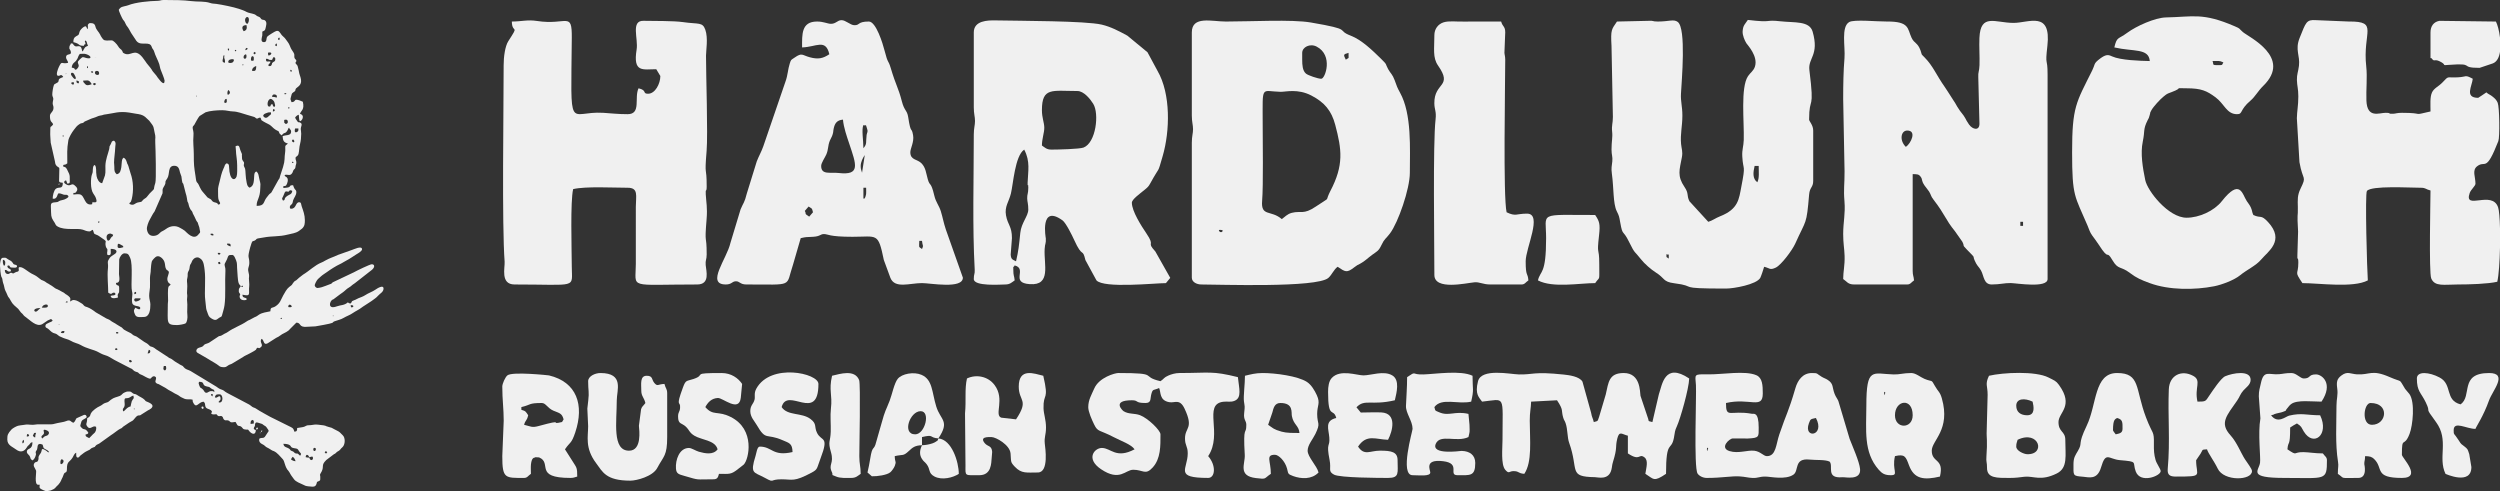 <?xml version="1.0" encoding="UTF-8"?> <svg xmlns="http://www.w3.org/2000/svg" xmlns:xlink="http://www.w3.org/1999/xlink" xml:space="preserve" width="545.295mm" height="107.147mm" version="1.1" style="shape-rendering:geometricPrecision; text-rendering:geometricPrecision; image-rendering:optimizeQuality; fill-rule:evenodd; clip-rule:evenodd" viewBox="0 0 30673.8 6027.19"><rect x="0" y="0" width="30673.8" height="6027.19" fill="#333333" stroke="none"/> <defs> <style type="text/css"> .fil0 {fill:#F0F0F0} </style> </defs> <g id="Слой_x0020_1">  <g id="_1549417166352"> <path class="fil0" d="M24788.51 2721.46l33.45 0 0 50.15 -33.45 0 0 -50.15zm-1404.45 -919.34c-82.09,-77.87 -61.71,-200.59 16.73,-200.59 120.94,0 45.49,158.96 -16.73,200.59zm-769.1 -585.04l16.82 886.05c0.84,163.48 -14.18,212.82 -1.01,368.49 12.7,150.14 -15.82,253.01 -15.82,400.3 0,115.71 14.28,173.43 17.3,266.92 3.82,119 -17.3,192.61 -17.3,284.69 46.53,31.17 57.79,66.87 133.75,66.87l652.08 0c40.19,0 49.14,-27.09 83.6,-50.15 -4.36,-52.29 -16.73,-59.36 -16.73,-117.02l0 -1186.79c57.56,1.27 74.52,-0.37 99.36,34.39 24.84,34.8 2.45,39.69 45.79,104.68 16.43,24.64 44.85,55.41 57.35,76.4 25.51,42.88 18.1,52.29 52.93,97.55 148.6,193.08 141.46,237.96 263.71,388.27l89.73 127.57c33.12,64.83 -8.01,30.9 54.91,95.57 137.47,141.29 47.53,44.05 113.94,170.25 16.86,32.05 42.07,53.23 61.41,89.06 36.3,67.28 31.91,170.25 130.63,170.25 101.43,0 158.19,-19.18 233.61,-17.33 74.58,1.81 451.89,65.67 451.89,-49.51l0 -2507.34c0,-227.64 -32.78,-88.66 -2.45,-353.44 49.81,-434.93 -227.54,-281.74 -415.52,-281.74 -223.95,0 -404.8,-122.75 -418.3,183.56 -4.83,109.11 4.39,225.59 0.84,335.21 -2.51,78.44 -18.64,83.13 -14.88,147.36l14.34 570.86c0,90.27 -83.53,71.64 -127.18,10.69 -54.64,-76.26 -26.25,-64.66 -113.43,-171.33l-32.99 -50.58c-22.46,-39.96 -25.27,-45.45 -50.65,-83.1 -37.24,-55.24 -61.21,-99.55 -98.49,-152.25 -108.98,-154.13 -143.87,-258.58 -251,-367.55 -52.43,-53.37 -25.34,-20.01 -49.01,-84.71 -36.5,-99.79 -75.99,-82.97 -110.65,-156.81 -51.22,-109.11 -21.29,-200.59 -303.26,-198.28 -121.91,1.01 -402.28,-27.99 -461.55,6.64 -102.24,59.7 -46.16,302.59 -57.85,444.05 -13.04,157.61 -15.86,320.76 -15.86,502.34l-0.06 -0.1z"></path> <path class="fil0" d="M14957.39 2821.75c3.25,-3.25 70.09,-3.39 34.96,23.33 -17.73,13.51 -44.71,-13.54 -34.96,-23.33zm769.1 -133.71c-132.54,-115.18 -257.67,-25.48 -240.78,-224.73 15.59,-184.03 6.71,-740.51 6.71,-962.11 0,-467.21 -22.69,-380.26 219.43,-374.59 62.52,1.47 210,-41.63 377.58,45.22 160.26,83.07 247.15,185.37 293.04,358.94 80.52,304.47 108.07,494.06 -61.11,815.86l-16.26 33.89c-43,97.14 20.08,31.44 -162.51,155.1 -150.74,102.1 -179.47,46.86 -292.13,75.66 -58.33,14.92 -84.1,50.08 -123.89,76.69l-0.07 0.06zm250.8 -1955.74l0 -83.57c0,-70.76 95.46,-118.9 176.32,-77.4 207.83,106.6 106.53,395.01 57.75,395.01 -42.23,0 -163.58,-42.14 -188.12,-63.42 -40.96,-35.57 -45.96,-102.03 -45.96,-170.59l0 -0.03zm568.47 -83.57c-1.91,85.91 15.15,48 -33.45,83.57 -29.33,-61.14 -34.12,-65.53 33.45,-83.57zm-1922.74 -250.73l0 1019.67c0,80.95 14.95,114.07 14.95,167.17 0,53.06 -14.95,86.18 -14.95,167.17l0 1654.85c0,54.04 60.71,83.57 117.05,83.57 218.79,0 1415.78,43.14 1558.04,-80.45 43.58,-37.88 65.47,-101.37 113.9,-136.87 95.73,64.09 111.73,78.74 205.98,5.36 35.63,-27.72 31.54,-21.99 72.71,-44.32 57.25,-31.01 90.24,-67.18 144.11,-106.66 62.18,-45.62 79.84,-46.96 114.37,-119.67 39.18,-82.49 52.02,-73.07 105.96,-144.8 99.12,-131.87 242.99,-543.67 242.99,-743.25 0,-292 25.91,-719.25 -120.41,-982.86 -36.03,-64.9 -38.82,-78.34 -65.63,-151.68 -27.29,-74.69 -49.64,-82.32 -80.21,-137.14 -39.52,-70.89 -3.52,-45.39 -88.83,-128.48 -102.77,-100.06 -234.38,-229.75 -370.1,-281.91 -191.91,-73.75 43.71,-70.7 -490.21,-161.8 -232.43,-39.66 -735.91,-11.57 -1041.79,-11.57 -172.43,0 -418,-74.35 -418,133.72l0.07 -0.03z"></path> <path class="fil0" d="M6279.9 264.26c3.56,159.49 98.45,21.25 -43.21,240.98 -40.36,62.62 -57.12,194.79 -57.12,293.91 0,549.67 -22.26,1956.67 12,2411.91 5.39,71.66 -55.08,279.3 121.75,279.3 781.8,0 703.8,53.37 702.29,-217.25 -1.31,-228.31 -18.7,-801.11 16.66,-952.85 155.5,-36.24 491.71,-16.73 668.77,-16.73 136.43,0 100.76,99.52 100.32,234.01l-0.03 702.08c-0.5,309.03 -108.44,250.74 752.37,250.74 161.97,0 111.02,-164.62 104.79,-238.66 -5.2,-61.54 12.23,-65.33 12.23,-129.05 0,-269.33 -28.86,-97.65 -0.87,-435.46 11.43,-137.87 -4.73,-203.14 -10.52,-303.8 -4.62,-80.11 11.4,-14.25 11.4,-96.51 0,-269.34 -28.86,-97.65 -0.87,-435.47 16.99,-205.21 -7.88,-933.05 -7.37,-1169.2 0.14,-60.34 27.62,-216.01 -8.55,-317.51 -34.59,-96.98 -80.65,-65.47 -274.37,-93.46 -117.36,-16.93 -358.91,-12.94 -484.24,-15.86 -158.58,-3.68 -62.42,218.69 -84.24,352.77 -46.86,288.24 78.2,241.18 241.02,241.18 3.95,7.51 50.15,83.4 50.15,83.57 0,94.86 -64.09,217.32 -150.47,217.32 -73.61,0 -7.04,-41.23 -117.02,-66.87 -55.54,115.72 35.87,317.61 -133.75,317.61 -124.13,0 -201.8,-11.03 -300.98,-16.89 -432.28,-25.54 -394.88,277.86 -384.28,-919.41 2.91,-331.62 -61.24,-150.64 -427.96,-207.46 -116.75,-18.1 -189.93,7.1 -307.96,7.1l0.07 -0.03z"></path> <path class="fil0" d="M12616.64 2303.56c0,76.5 -15.09,75.82 -13.41,132.17 1.27,42.44 13.41,64.66 13.41,135.29 0,80.59 -85.61,161.84 -98.18,286.3 -15.52,153.85 -22.19,219.69 -52.29,348.88 -42.71,-22.59 -61.61,-21.69 -65.47,-83.23l15.28 -200.92c0,-146.86 -51.79,-161.47 -72.87,-279.5 -19.37,-108.54 34.16,-163.48 60.23,-268.07 28.13,-112.83 49.07,-462.62 163.11,-538.98 77.13,145.71 46.42,266.09 42,405.77 -2.48,78.23 8.15,-17.9 8.15,62.25l0.03 0.04zm167.2 -952.79c0,-283.35 126.91,-234.01 434.7,-234.01 80.65,0 158.89,99.52 194.59,156.48 76.23,121.48 33.66,479.38 -119.2,537.41 -48.84,18.53 -313.82,24.91 -393.1,24.91 -61.38,0 -80.82,-25.91 -117.05,-50.15 0,-80.82 29.3,-156.61 29.16,-217.48 -0.14,-63.96 -29.16,-120.51 -29.16,-217.15l0.07 -0.01zm-835.97 -952.79l0 919.34c0,80.95 14.95,114.07 14.95,167.17 0,53.1 -14.95,86.22 -14.95,167.17 0,541.33 -17.97,1122.58 11.3,1658.53 3.05,55.81 -11.3,48 -11.3,113.34 0,93.25 333.57,66.87 384.55,66.87 61.38,0 80.82,-25.91 117.02,-50.15 -5.13,-61.51 -16.73,-47.7 -16.73,-133.72 0,-63.92 -5.13,-6.1 16.73,-50.15 161.67,43.14 -61.88,213.42 186.68,230.05 264.07,17.63 170.05,-239.24 181.11,-430.78 4.29,-74.31 18.34,-63.86 14.38,-131.06 0,-0.14 -79.17,-424.64 204.37,-221.2 41.46,29.73 117.46,183.05 143.57,240.91 106.19,235.11 99.96,88.52 137.87,246.64l135.49 249.03c92.38,100.7 715.4,33.76 852.37,33.76l52.99 -64.29 -182.92 -324.01c-118.97,-130.83 8.71,-47.97 -110.86,-223.48 -61.84,-90.81 -177.19,-271.75 -177.19,-374.46 0,-41.5 94.06,-107.06 157.85,-159.79 36.37,-30.07 46.19,-37.85 69.66,-80.82 124.06,-227.34 82.16,-95.94 151.14,-333.63 88.7,-305.54 100.56,-760.85 -63.99,-1044.14l-122.99 -228.07 -247.42 -203.97c-101.77,-55.01 -200.62,-108.54 -316,-135.39 -197.54,-45.96 -992.81,-45.36 -1299.4,-51.32 -95.23,-1.88 -268.33,0.41 -268.33,147.69l0.05 -0.07z"></path> <path class="fil0" d="M20441.41 3122.63l33.45 0 0 50.15c-64.06,-44.52 -7.04,0.07 -33.45,-50.15zm1086.77 -1086.5l50.15 0c0,79.31 9.79,145.34 -16.73,200.59 -61.41,-44.98 -51.52,-123.06 -33.42,-200.59zm-1688.67 -1771.84c-66.03,98.62 -78.57,95.17 -66.97,300.95l16.82 869.16c0,77.63 -17.13,107.5 -9.55,176.92 8.85,81.05 -7.17,115.31 -7.17,224.25 0,66.64 15.59,85.78 9.69,143.37 -6.1,59.6 -15.32,81.15 -5.36,152.75 24.44,175.92 13.31,364.61 59.53,459.1 29.77,60.84 28.9,59.87 43.38,140.52 31.31,174.37 28.9,74.15 110.15,240.91 72.17,148.13 65.13,106.93 143.17,207.9 41.87,54.14 127.48,129.29 185.84,165.22 107.37,66.1 82.66,112.36 221.31,129.79 307.92,38.65 -3.25,65.47 636.75,65.47 95.84,0 374.33,-49.54 420.55,-131.17 8.95,-15.79 42.88,-116.01 47.6,-136.3 69.16,16.12 68.78,45.52 142.43,10.46 66.57,-31.68 202.4,-212.29 240.14,-296.59 134.25,-299.84 137.16,-217.74 169.24,-599.68 7.78,-92.62 50.08,-86.45 50.08,-167.27l0 -618.49c0,-67.41 -50.18,-113.97 -50.18,-133.72 0,-305.1 69.69,-79.88 3.45,-607.03 -18.91,-150.54 123.29,-181.21 39.72,-472.51 -38.55,-134.39 -223.41,-107.97 -391.96,-126.77 -206.35,-23.03 -85.11,20.75 -403.19,-17.03 -33.09,51.86 -58.93,63.69 -63.72,140.02 -3.12,49.34 26.04,114.81 46.69,147.12 12.54,19.61 146.92,160.16 103.71,287.41 -17.63,51.99 -56.05,72.47 -84.91,116.08 -92.89,140.48 -45.09,558.76 -51.82,783.98 -2.35,78.71 -22.43,114.34 -17.93,199.55 9.89,187.21 44.52,84.24 -11.77,372.55 -29.16,149.43 -35.26,273.73 -257.34,361.19 -60.23,23.73 -101.23,56.58 -148.23,69.12l-231.8 -253.01c-36.43,-76.5 -3.82,-92.08 -59.77,-174.27 -92.17,-135.43 -61.74,-208.94 -32.04,-365.44 13.1,-69.02 -4.69,-103.35 -9.92,-160.96 -11.43,-126.77 15.86,-216.21 15.86,-350.16 0,-112.3 -22.36,-172.36 -17.36,-266.96 8.18,-155.33 66.37,-800.71 -39.08,-881.26 -49.68,-37.95 -106.5,-5.16 -244.5,-5.16 -74.89,0 -47.97,-13.34 -110.86,-8.81l-390.75 8.81 0.08 0.03z"></path> <path class="fil0" d="M11279.07 2955.46l33.45 0c5.46,65.5 23.2,50.11 0,100.29 -48.37,-35.43 -33.45,-13.61 -33.45,-100.29zm-1404.45 -367.75l46.56 -53.73c47.4,32.92 38.14,12.03 53.73,70.46l-46.59 53.73c-70.02,-48.07 -27.59,-20.65 -53.73,-70.43l0.03 -0.03zm718.95 -150.44l0 -133.72 33.45 0c0,18.7 2.21,66.64 -1.27,82.32 -16.49,74.05 -28.69,43.58 -32.18,51.42l0 -0.03zm-33.45 -401.18c0,-46.42 26.48,-99.62 50.18,-133.72l-33.45 217.32c-8.75,-37.47 -16.73,-38.41 -16.73,-83.57l0 -0.03zm-484.87 0c0,-36.3 45.96,-102.34 62.05,-138.54 29.5,-66.41 16.59,-103.14 44.78,-172.53 13.14,-32.38 21.59,-38.38 31.61,-68.68 14.68,-44.28 6.17,-40.26 16.26,-84.03 13.48,-58.29 38.14,-98.32 112.8,-104.52 7.84,94.19 47.9,208.33 75.92,291.83 88.16,262.7 141.62,393.87 -128.12,363.03 -104.18,-11.93 -215.3,26.71 -215.3,-86.52l0.01 -0.05zm518.29 -501.47c49.81,18.03 17.5,-32.34 43.81,39.92 16.76,46.09 0.07,47.3 -4.29,81.05 -11.9,92.52 7.88,108.67 -39.56,163.21 0,-96.3 -24.77,-232.53 0,-284.16l0.04 -0.03zm-568.47 -1270.4c-194.52,0 -183.93,158.55 -183.93,317.61 173.1,-3.85 288.81,-112.06 334.41,83.57 -78.4,52.49 -136.93,64.76 -238.54,37.64 -97.14,-25.94 -94.8,-61.04 -187.75,3.72 -48.1,33.52 -41.7,19.71 -59.83,74.42 -21.92,66.27 -24.1,144.17 -50.95,216.51l-273 796.89c-22.16,64.09 -56.85,123.76 -80.75,186.71l-122.52 395.71c-27.45,112.4 -41.36,109.25 -75.69,191.81l-124.23 410.69c-43.44,195.46 -304.46,510.82 -57.52,510.82 73.54,0 73.61,-35.43 120.37,-38.98 50.05,-3.79 53.1,38.98 130.4,38.98 596.03,0 479.05,36.17 574.75,-244.43l94.02 -323.87c68.45,-15.96 66.51,-12.3 150.54,-16.63 89.87,-4.66 89.37,-33.52 133.68,-33.52 54.27,0 57.15,33.52 351.1,33.42 305.87,-0.1 313.72,-57.15 384.38,284.32l80.85 220.03c55.41,135.99 236.69,63.79 387.47,63.79 102.57,0 501.6,76.36 501.6,-66.71l-209.57 -592.84c-27.32,-81.29 -36.37,-142.67 -61.27,-222.91 -21.75,-70.09 -60.14,-108.98 -79.01,-188.49 -44.45,-187.41 -53.13,-105.39 -80.75,-203.44 -22.26,-79.04 -24.94,-139.28 -74.72,-192.78 -53.26,-57.22 -137.91,-38.08 -139.45,-136.8 -0.74,-47.07 48.17,-127.25 34.16,-208.83 -20.14,-117.19 -26.52,-0.17 -60.34,-224.22 -12.64,-83.53 -47.43,-76.4 -76.93,-190.53 -46.19,-178.6 -70.06,-185.97 -138.04,-413.65 -31.31,-104.92 -31.61,-40.39 -74.45,-209.74 -22.06,-87.25 -104.89,-358.4 -193.28,-358.4 -143.87,0 -106.5,49.31 -181.61,44.85 -46.86,-2.78 -103.81,-61.54 -152.79,-61.54 -52.53,0 -68.75,45.42 -131.37,44.75 -43.51,-0.47 -88.5,-28.02 -169.62,-28.02l0.16 0.11z"></path> <path class="fil0" d="M28199.34 1183.63c0,114.78 -16.36,177.86 -17.93,267.56l31.74 537.7c40.73,236.66 92.89,162.61 13.54,325.29 -40.43,82.93 -35.3,137.37 -33.32,226.53 3.08,140.92 -12.1,46.59 3.05,300.85l-8.48 284.82c-4.62,80.11 11.4,14.25 11.4,96.51 0,159.59 -54.74,94.13 50.15,250.74 205.52,0 622.14,61.98 802.55,-33.42 -8.98,-108.04 -36.43,-1065.82 -11,-1097.33 55.14,-68.35 520.71,-39.32 663.04,-39.32 60.74,0 58.66,19.85 117.02,33.42 0,101.03 -20.48,1006.75 8.52,1077.75 43.11,105.59 157.92,75.59 325.85,75.59 145.11,0 369.16,-6.47 484.88,-33.42 18.37,-78.84 29.77,-248.05 33.45,-420.79l0 -234.97c-2.85,-120.51 -10.49,-219.22 -23.23,-257.04 -72.91,-216.07 -424.84,43.58 -348.72,-175.78 15.45,-44.52 71,-86.22 71,-114.91 0,-83.57 -44.05,-163.48 20.35,-213.46 102.77,-79.75 105.22,86.95 260.22,-308.62 18.74,-47.84 14.38,-413.95 -7.64,-469.43 -13.11,-33.05 -34.53,-53.83 -59.87,-73.98 -30.4,-24.2 -10.23,-7.17 -39.85,-27.02 -33.59,-22.5 -10.16,-1.95 -39.45,-27.42 -10.25,6.87 -97.88,66.87 -100.32,66.87 -171.33,0 -74.15,-146.72 -66.87,-234.01 -101.53,-53.7 -67.34,-23.1 -184.13,-17.4 -145.08,7.07 -104.12,-23.97 -188.08,63.19 -48.61,50.45 -103.11,68.85 -128.02,122.75 -26.48,57.29 -18.07,151.41 -18.07,232.67 -244.84,57.02 -55.91,16.73 -351.1,16.73 -57.19,0 -77.13,9.86 -104.08,11.4 -80.11,4.62 -14.25,-11.4 -96.54,-11.4 -77.06,0 -225.96,72.81 -234.68,-149.84 -5.1,-129.96 12.3,-290.83 -1.85,-416.06 -48.3,-427.89 160.9,-557.55 -214.67,-554.3l-403.52 -16.73c-117.26,-8.18 -122.15,26.04 -198.98,217.25 -59.36,147.76 6.44,214.47 -8.55,342.21 -8.48,72.31 -27.09,104.32 -25.17,175.75 1.95,73.44 17.36,103.95 17.36,201.09l0.01 -0.03z"></path> <path class="fil0" d="M27145.98 749c72.44,0 82.23,-8.01 133.75,16.73 -24.14,34.7 5.93,33.42 -83.6,33.42 -60.17,0 -31.95,-15.52 -50.15,-50.15zm-1203.83 -167.17c234.31,54.57 421.29,6.14 434.7,167.17 -122.89,-2.75 -358.44,-9.59 -462.99,-57.29 -45.82,-20.91 -74.92,-32.41 -168.64,44.25 -57.59,47.09 -39.82,57.75 -74.05,126.61 -198.88,400.17 -247.35,445.86 -247.35,1006.39 0,552.16 33.09,530.53 188.72,897.82 23.63,55.78 26.15,77.73 59.23,124.63 27.42,38.89 48.1,62.81 76.56,107.33 142.5,222.81 84.81,48.94 171.79,196 70.22,118.73 97.75,66.3 213.29,154.53 80.48,61.44 140.96,87.02 243.29,124.5 239.3,87.69 551.04,85.41 790.95,38.38 91.78,-17.97 245.4,-75.42 316.97,-134.45 81.36,-67.07 196.36,-118.56 258.41,-192.94 82.7,-99.12 296.32,-231.16 85.11,-460.07 -89.97,-97.51 -86.48,-41.6 -180.67,-86.82 -17.7,-36.87 -12.1,-49.11 -28.86,-88.12 -15.12,-35.23 -30.54,-50.28 -51.52,-82.23 -57.05,-86.85 -80.82,-284.32 -306.41,0.97 -95.43,120.71 -279.13,202.83 -432.49,202.83 -221.77,0 -479.81,-327.73 -507.13,-462.48 -29.84,-147.19 -61.75,-322.84 -29.5,-475.16 27.36,-129.09 0.6,-142.6 58.96,-258.65 22.66,-45.09 8.08,-8.85 24.3,-59.3 15.62,-48.61 -5,-11.26 21.45,-62.15 22.83,-43.88 110.82,-138.24 149.23,-168.41 44.65,-35.1 36.6,-31.84 96.44,-54 168.07,-62.32 10.19,-47.8 186.27,-47.8 181.45,0 247.92,31.14 356.59,111.52 106.56,78.84 135.49,206.05 262.03,206.05 76.4,0 26.42,-48.27 167.03,-167.34 55.81,-47.26 92.18,-118.8 154.77,-179.57 360.38,-349.99 -180.24,-600.32 -249.97,-660.96 -53.53,-46.56 -23.9,-37.91 -97.44,-69.76 -397.42,-171.93 -510.65,-115.75 -844.08,-109.44 -136.26,2.58 -366.41,106.56 -478.84,189.89 -110.75,82.09 -124.8,43.14 -156.24,178.09l0.08 -0.02z"></path> <path class="fil0" d="M17599.09 431.43c0,167.1 -22.66,275.64 45.12,372.79 185.94,266.36 -48.1,201.39 -45.52,462.75 0.77,78.47 26.78,97.38 15.09,198.01 -33.66,289.39 -14.68,1532.39 -14.68,1908.4 0,192.24 388.94,99.72 490.78,90.44 66.27,-6.04 102.44,26.55 194.72,26.55l384.55 0c40.19,0 49.14,-27.09 83.6,-50.15 -8.42,-101.13 -33.45,-39.49 -33.45,-234.01 0,-164.15 210.58,-585.03 16.73,-585.03 -133.98,0 -135.96,38.35 -250.8,-16.73 -43.61,-187.18 -16.73,-1590.26 -16.73,-1872.13 0,-40.93 -9.39,-64.53 -9.86,-85.64l9.86 -248.66c0,-79.01 -32.28,-66.8 -50.15,-133.72l-467.38 0.34c-78.07,2.72 -173.07,-12.3 -241.15,10.09 -64.39,21.18 -110.75,80.18 -110.75,156.75l0.03 -0.05z"></path> <path class="fil0" d="M18184.26 4927.93c293.61,-30.77 250.8,-95 250.8,468.01 0,101.16 -21.99,303.9 34.02,368.59 47.87,55.31 46.56,15.86 99.76,15.86 72.5,0 51.62,26.61 133.75,33.42 98.01,-146.35 68.01,-408.85 66.77,-652.01 -0.53,-103.28 15.12,-157.55 16.82,-233.91l317.68 -16.73c83.8,125.1 49.51,121.45 74.92,209.27 12.37,42.77 16.82,32.88 30,70.29 27.52,78.17 19.81,174.71 43.54,240.61 122.85,341.37 -16.12,417.53 317.07,423.37 38.91,0.67 169.28,40.73 201.93,-92.38 10.79,-44.01 5.33,-50.48 19.88,-97.14 56.31,-180.34 24.74,-171.02 51.99,-283.22 24.64,-101.4 57.32,-53.16 130.09,-36.24l0 217.32c153.62,102.84 131.6,-4.19 202.23,47.43 52.49,38.38 23.5,126.27 12.27,202.8 106.29,67.48 101.67,102.24 253.65,0.5 0,-427.79 63.52,-272.35 96.2,-438.72 15.89,-80.75 7.78,-81.15 37.64,-146.25 41.2,-89.9 147.62,-460.91 150.37,-585.14 -302.35,-202.43 -331.24,76.36 -372.51,195.93l-78.94 339c-67.04,-17.9 -35.66,-2.35 -58.09,-58.93l-87.99 -263.04c-8.04,-49.41 1.51,-279.8 -205.01,-279.8 -184.76,0 -186.81,114.78 -221.31,263.51l-80.38 270.64c-21.72,58.39 -7.98,52.06 -66.14,67.61 -13.78,-59.13 -20.75,-45.52 -33.76,-116.72l-105.42 -379.36c-37.24,-63.19 -160,-79.51 -230.72,-86.92 -373.73,-39.25 -373.25,2.78 -549.2,-1.44 -107.13,-2.58 -459.8,-79.58 -501.64,83.8 -41.87,163.41 16.66,200.49 49.74,249.9l-0.01 0.07z"></path> <path class="fil0" d="M20943.01 5512.96c0,-42.77 26.48,-2.68 9.96,0 -0.2,0.03 -9.96,46.66 -9.96,0zm1337.58 -384.45c118.26,223.41 -156.58,260.12 -86.58,65.93 20.82,-57.69 22.52,-51.02 86.58,-65.93zm-1337.58 735.47c187.68,0 304.7,-25.68 402.25,-18.8 71.47,5.03 98.15,15.76 150.91,18.5 81.42,4.22 78.64,-16.39 165.79,-16.39 56.58,0 246.55,44.28 343.48,-24.33 70.02,-49.54 1.68,-204.68 197.8,-184.09 76.23,8.01 190.87,-1.18 244.53,24.57 51.66,51.66 -51.79,209.98 156.54,191.91 38.65,-3.35 230.09,43.51 217.89,-100.13 -7.68,-90.04 -94.63,-283.05 -128.38,-371.21l-138.04 -463.76c-14.25,-32.78 -30.9,-48.64 -46.09,-87.66 -31.74,-81.62 -10.96,-122.62 -81.36,-169.38 -32.01,-21.29 -40.56,-18.87 -76.9,-40.12 -67.31,-39.39 -39.59,-46.16 -121.01,-46.16 -113.84,0 -174.14,92.05 -200.99,183.53 -92.18,314.05 -103.45,291.06 -198.24,570.72 -41.63,122.85 -38.85,265.42 -152.52,265.42 -40.76,0 -78.07,-56.85 -152.55,-66.14 -85.08,-10.63 -196.26,37.81 -305.2,4.36 -127.34,-39.12 -1.95,-155.5 39.75,-155.5l184.09 0.97c142.7,-6.77 133.58,-20.55 133.58,-134.68 0,-199.01 -62.35,-164.99 -82.19,-168.58 -270.35,-48.74 -319.08,64.93 -319.08,-132.3 290.93,-67.74 451.43,82.16 451.43,-117.02 0,-99.12 -4.06,-190.97 -77.46,-223.45 -138.2,-61.14 -417.57,-8.61 -591.84,-11.09 -183.43,-2.62 -159.83,-3.52 -150.74,133.28 7.94,119.4 -28.96,1014.2 20.45,1084.53 20.72,29.46 64.93,53.06 114.11,53.06l0.01 -0.04z"></path> <path class="fil0" d="M13352.29 4994.76c0,58.09 44.25,155.47 71.77,212.42 47.47,98.32 62.88,62.68 243.56,157.68 85.71,45.09 212.99,88.09 253.18,148.06 -228.88,121.08 -289.55,-16.73 -401.28,-16.73 -90.6,0 -202.57,131.3 -10.19,260.92 230.42,155.23 298.27,6.54 394.74,6.54 122.89,0 149.13,71.3 239.27,-28.02 99.36,-109.48 95.13,-265.15 95.13,-406.57 0,-48.47 -152.22,-197.24 -250.2,-234.61 -68.75,-26.25 -140.02,-9.62 -202.37,-49.31 -12.44,-7.91 -148.7,-133.95 101.47,-133.95 86.89,0 31.81,33.42 167.2,33.42 72.37,0 57.46,-50.38 68.99,-98.18 20.28,-84.41 28.46,-52.19 98.22,-85.68 24.44,50.92 -0.3,152.42 125.8,174.14 67.81,11.7 127.51,-47.16 187.41,81.05 114.64,245.4 4.49,223.79 4.49,363.26 0,91.28 33.45,92.62 33.45,183.86 0,194.22 -171.22,300.88 250.8,300.88 85.78,0 101.23,-151.01 0,-267.46 182.55,-272.56 -67.91,-636.62 185.41,-667.16 54.97,-6.64 89.64,8.48 138.81,-11.67 92.25,-37.81 54,-153.93 40.39,-290.29 -320.26,-79.38 -344.26,-50.51 -715.7,-50.51 -52.73,0 -103.35,16.16 -136.53,30.67 -60.67,26.52 -48.27,36.64 -97.55,69.66 -259.58,-60.47 5.83,-100.29 -518.33,-100.29 -39.15,0 -235.35,53.66 -294.48,190.36 -33.12,76.56 -73.34,139.35 -73.34,227.54l-0.15 -0.03z"></path> <path class="fil0" d="M24738.36 5479.51c0,-45.15 7.98,-46.09 16.73,-83.57 263.11,-126.21 350.89,184.03 116.75,176.96 -37.47,-1.14 -133.45,-40.16 -133.45,-93.39l-0.03 0zm0 -501.47c0,-88.46 100.39,-98.25 200.66,-50.15 13.04,56.02 36.43,167.17 -66.87,167.17 -77.17,0 -133.75,-37.01 -133.75,-117.02l-0.03 0zm-334.41 -367.76c-51.12,106.5 -16.73,118.06 -16.73,234.01l-12.23 472.71c-1.88,22.43 11.4,104.05 -2.48,282.61 -5.6,72.27 7.94,68.28 7.24,140.65 -1.21,127.78 121.91,123.69 275,123.69 89.27,0 123.89,-8.61 187.01,-14.95 108.57,-10.86 198.21,57.62 393.63,-39.72 139.01,-69.22 104.85,-220.8 104.85,-413.38 0,-106.83 -83.6,-91.78 -83.6,-217.32 0,-119.2 194.42,-195.63 5.23,-456.55 -36.5,-50.35 -56.35,-53.83 -127.18,-90.14 -159.49,-81.72 -556.51,-62.21 -730.75,-21.62z"></path> <path class="fil0" d="M29102.19 5212.08c-132.11,0 -100.8,-267.46 -16.73,-267.46 237.02,0 199.58,267.46 16.73,267.46zm-434.7 -234.01c0,218.66 -16.12,472.81 18.37,683.86 9.99,61.17 -1.64,62.95 -1.64,151.91 93.59,62.65 6.84,50.15 250.8,50.15 116.52,0 73.81,-166.43 73.75,-169.21 -0.97,-42.1 8.48,-36.3 9.86,-98.22 58.5,1.31 80.65,6.33 112.83,37.61 114.61,111.49 -5.66,229.82 338.59,229.82 255.06,0 0,-247.99 0,-284.16 0,-242.99 24.2,-76.02 94.23,-256.83 39.56,-102.14 69.29,-387.87 -1.51,-487.79l-53.33 -63.69c-84.71,-136.43 -20.79,-71.23 -189.33,-145.01 -222.98,-97.61 -242.29,-23.87 -400.51,-33.35 -81.52,-4.89 -115.95,-41.63 -189.62,12.57 -56.79,41.77 -64.63,78.2 -53.1,161.8 11.13,80.55 -9.39,122.29 -9.39,210.54l0 -0.01z"></path> <path class="fil0" d="M23250.31 5095.06c0,-187.14 217.35,-221.6 217.35,0 0,170.35 -217.35,170.35 -217.35,0zm-133.74 -267.47c0,-42.77 26.48,-2.68 9.96,0 -0.2,0.03 -9.96,46.66 -9.96,0zm-217.35 150.45c0,298.2 -38.28,568.68 151.41,784.69 41.43,47.16 74.08,67.81 149.53,67.81 101.84,0 9.72,-60.47 50.15,-234.01 120.24,-28.02 132.44,4.62 172.1,112.13 62.85,170.35 182.65,184.5 379.65,138.61 54.17,-226.23 -100.32,-164.96 -100.32,-317.57 0,-126.84 233.8,-255.53 123.73,-641.89 -23.3,-81.72 -44.68,-80.42 -83.84,-150.21 -51.52,-91.71 -25.98,-46.26 -128.48,-88.83 -50.62,-21.02 -108.24,-71.87 -162.17,-71.87 -98.68,0 -141.25,19.34 -216.91,17.33 -256.9,-6.84 -334.84,-99.76 -334.84,383.84l0 -0.03z"></path> <path class="fil0" d="M6396.95 4994.76c123.22,-28.69 84.44,-50.15 250.8,-50.15 49.38,0 68.92,62.18 140.62,93.46 71.3,31.07 105.86,28.46 126.88,107.17l-19.24 32.58c-169.08,41.73 57.12,-45.22 -285.36,48.77 -86.62,23.8 -93.89,5.6 -180.28,-14.51 16.89,-63.32 32.72,-42.14 50.15,-117.02 -28.53,-42.61 -28.66,-52.19 -83.6,-66.87l0 -33.42 0.03 0zm-234.07 -250.74c0,162 17.57,273.83 17.33,418.07l-17.33 434.43c0,277.72 34.26,267.46 267.53,267.46 40.19,0 49.14,-27.09 83.6,-50.15 0,-33.55 -3.05,-84.97 0.57,-116.42 10.19,-88.39 39.32,-79.14 49.57,-84.17 2.91,-1.71 8.42,-6.47 9.65,-3.15l40.36 2.01c166.6,68.18 -68.82,251.84 384.68,251.84 45.15,0 46.09,-7.98 83.6,-16.73 0,-112.57 -7.68,-107.9 -52.99,-181.01l-97.48 -153.29c63.12,-94.23 78,-62.75 126.44,-207.9 112.23,-336.45 19.61,-617.01 -322.74,-699.04 -4.49,-1.07 -450.92,-49.28 -510.19,-0.17 -26.28,21.79 -62.62,100.8 -62.62,138.2l0.01 0.01z"></path> <path class="fil0" d="M26694.56 5847.26c350.8,0 250.8,-4.93 250.8,-200.59l54.14 -79.61c35.37,-56.08 6.94,-48.1 79.61,-54.14 12.74,47.63 89,147.66 131.2,236.59 75.22,158.55 420.55,147.79 420.55,30.84 0,-28.36 -53.8,-95.1 -87.22,-146.82 -48.24,-74.65 -98.72,-207.19 -176.08,-292 -138.81,-152.25 -47.77,-239.98 81.82,-427.89 33.39,-48.4 36.41,-78.94 76.83,-123.79 31.98,-35.47 87.89,-70.66 87.89,-129.42 0,-124.16 -221.47,-83.13 -311.71,-44.18 -53.03,22.86 -153.56,176.22 -196.09,238.57 -46.56,68.22 -37.01,73.11 -144.24,73.11 -40.26,-172.77 54.5,-257.48 -51.89,-315.9 -144.57,-79.38 -292.84,-7.75 -299.84,164.86 -13.21,325.69 17.87,628.38 -13.28,976.39 -6.67,74.65 28.02,93.99 97.48,93.99l0.03 0z"></path> <path class="fil0" d="M15709.76 4944.62c162.61,0 132.01,115.24 140.79,160.13 21.29,108.94 85.61,115.45 93.29,207.63 -82.19,0 -157.92,1.11 -218.19,-15.89 -103.21,-29.13 -104.72,-43.14 -166.36,-84.41l51.25 -149.34c15.02,-56.08 27.48,-118.09 99.22,-118.09l0.01 -0.02zm-434.7 -334.3c0,95.7 -20.21,254.06 -12.61,312.58 9.69,74.55 13.07,51.49 2.85,145.88 -9.32,86.01 26.48,91.14 26.48,143.3 0,138.34 -41.73,-16.12 -19.07,370.27 6.23,106.5 -88.02,256.43 135.86,283.32 136.63,16.39 93.73,8.71 184.16,-51.82 0,-157.52 -67.38,-234.01 50.15,-234.01 44.88,0 123.93,76.33 148.6,169.01 16.66,62.55 5.06,66.68 74.85,92.31 100.13,36.77 229.62,42.34 311.54,-44.05 -19.01,-81.52 -133.75,-190.03 -133.75,-267.46 0,-70.43 64.8,-142.4 95.27,-205.65 68.28,-141.62 21.75,-113.43 21.75,-245.67 0,-106.23 41.8,-128.65 -4.26,-229.52 -27.19,-59.46 -68.41,-128.35 -121.55,-162.88 -111.49,-72.44 -387.9,-109.04 -542.97,-109.04 -89.3,0 -146.25,16.86 -217.35,33.42l0.04 0z"></path> <path class="fil0" d="M12499.62 4744.03c0,182.32 129.79,157.48 -33.45,401.18 -1.37,-0.03 -179.34,-19.98 -181.15,-20.65 -90.67,-33.22 49.34,-225.96 -82.59,-401.04 -81.15,-107.7 -225.69,-133.75 -338.19,-79.82 -30.3,130.06 -8.18,270.04 -23.87,427.63l5.7 643.6c-1.01,130.43 -11.46,115.58 168.64,115.58 150.71,0 146.86,-145.18 153.09,-216.61l5.7 -69.32c-5.9,-80.72 -52.6,-62.35 -89.23,-104.92 -72.71,-84.44 45.79,-77.2 80.95,-77.2 51.79,0 224.69,94.46 233.77,200.89 8.78,102.74 -5,103.18 53.26,164.05 82.36,86.12 142.73,69.69 281.4,69.69 139.25,0 90.07,-307.22 85.38,-354.14 -8.38,-83.87 14.95,-103.88 14.95,-197.47 0,-96.71 -28.49,-164.55 -30.4,-235.41 -5.36,-198.38 70.63,-83.67 -3.05,-399.8 -109.11,-25.41 -300.95,-104.58 -300.95,133.72l0.03 0.06z"></path> <path class="fil0" d="M16294.97 4810.9c0,342.48 65.4,186.88 100.32,317.61 -144.07,33.55 -94.09,133.28 -85.51,237.02 10.59,127.98 -41.13,54 3.92,280.3 22.16,111.29 -23.7,135.39 54.24,177.86 71.57,39.02 559.09,40.33 662.67,40.33 143.94,0 117.02,-63.69 117.02,-217.32 0,-99.89 -70.76,-117.93 -217.35,-117.19 -123.86,0.6 -189.56,66.44 -267.53,-49.98 106.16,-158.52 217.68,-86.92 367.82,-83.57 54.97,-103.88 114.37,-325.29 -82.32,-335.58 -76.53,-3.99 -173.07,1.27 -252.08,1.27l-52.99 -64.29c102,-107 176.75,-17.63 471,-86.15 22.19,-95.23 62.55,-247.45 -30.03,-304.3 -103.78,-63.72 -263.11,-1.04 -354.52,-1.04 -82.59,0 -287.54,-79.21 -389.95,32.48 -35.6,38.82 -44.78,103.81 -44.78,172.53l0.06 0.01z"></path> <path class="fil0" d="M7216.23 4677.19c0,114.14 14.55,133.78 1.58,235.28 -4.59,35.97 -11.13,87.25 -11.46,101.1l9.89 215.24c0,126.67 -41.77,267.73 97.84,453.81 79.38,105.79 118.13,214.84 420.45,214.84 73.54,0 273.53,-50.45 329.34,-155.5 79.41,-149.5 122.12,-147.39 122.12,-379.39l0 -534.89c0,-60.74 -19.85,-58.63 -33.42,-116.99 -80.85,1.81 -82.29,35.5 -122.62,-10.06 -37.21,-42.04 -16.36,-90.24 -94.73,-90.24 -85.64,0 -66.87,98.95 -66.87,183.86 0,66.91 34.46,83.07 50.18,150.44 -22.46,33.52 -42,39.75 -52.73,76.13l-26.75 203c4.66,54.2 38.95,305.94 -121.14,305.94 -209.94,0 -150.47,-351.13 -150.47,-618.49 0,-122.32 93.79,-334.3 -200.62,-334.3 -64.93,0 -150.47,38.45 -150.47,100.29l-0.11 -0.06z"></path> <path class="fil0" d="M25925.47 5278.92c0,-140.08 28.69,-134.72 50.15,-150.44 71.33,19.04 66.87,54.31 66.87,133.72 0,52.89 -41.13,56.95 -83.6,66.87 -9.35,-13.48 -33.45,-41.27 -33.45,-50.15l0.03 0zm-484.88 417.91c0,139.45 -11.8,142.4 116.05,152.32 71.87,5.56 175.58,44.21 222.34,-114.91 58.9,-200.55 91.71,-100.63 231.03,-88.46 230.29,20.08 149.34,18.24 194.82,139.55 56.95,152.01 305.87,54.6 305.87,-4.93 0,-26.08 -50.05,-90.6 -63.12,-137.5 -18.53,-66.54 -21.59,-115.95 -20.38,-196.93 2.51,-167.34 -12.47,-103.68 -95.84,-322.07 -135.22,-354.18 -67.04,-547.03 -355.72,-547.03 -283.95,0 -245.47,381.87 -372.98,646.75 -119.1,247.42 -42.44,197.44 -108.27,309.63 -31.28,53.3 -53.77,80.78 -53.77,163.55l-0.03 0.03z"></path> <path class="fil0" d="M9205.85 5044.91c0,71.33 50.01,119.67 79.82,170.95 115.38,198.64 111.73,95.5 316.4,185.14 79.51,34.83 119.7,37.37 122.08,145.38 -245.04,57.08 -248.89,-66.87 -401.28,-66.87 -33.52,0 -41.2,77.87 -52.66,114.51 -69.32,221.77 -22.96,194.62 107.67,265.35 44.08,23.87 65.03,34.53 78.67,38.05l19.64 0c15.76,-4.26 35.83,-16.73 114.21,-16.73 132.34,0 148.43,36.3 369.06,-82.36 77.1,-41.46 61,-50.89 108.77,-175.42 107.33,-279.83 11.9,-201.12 -42.91,-310.77 -39.05,-78.17 1.91,-108.24 -80.05,-170.72 -109.01,-83.1 -281.11,-36.47 -354.89,-146.65 69.09,-258.68 451.43,201.49 451.43,-284.16 0,-132.21 -586.88,-260.56 -762.03,57.99 -31.61,57.49 -12.54,96.07 -21.32,133.24 -13.38,56.75 -52.63,69.56 -52.63,143.06z"></path> <path class="fil0" d="M27714.46 4861.05l19.71 271.85c-32.48,183.76 4.83,481.26 -4.52,545.21 -14.48,98.78 -159.29,185.87 302.52,185.87 502.07,0 518.3,38.05 518.3,-217.32 0,-40.19 -27.09,-49.14 -50.15,-83.57 -95.7,0 -171.22,-14.48 -235.28,-15.69 -138.87,-2.62 -68.41,53.26 -199.41,-34.46 9.72,-116.78 33.45,-17.3 33.45,-267.46 33.25,-22.26 46.32,-30.44 83.6,-50.15 61.48,41.13 47.87,40.06 84.27,99.62 118.16,193.35 315.5,40.76 199.99,-199.92 -165.32,0 -223.92,-32.55 -380.13,4.43 -42.2,9.99 -141.16,105.59 -221.77,-4.43 61.78,-14.38 5.77,-4.36 62.59,-20.98 23.56,-6.91 59.43,-11.84 80.28,-20.05 62.32,-24.6 19.51,-2.88 55.64,-44.65 17.66,-20.41 25.14,-34.86 48.24,-52.09 72.94,-54.44 256.33,-29.36 371.88,-29.36 149.87,-223.79 4.86,-334.3 -66.87,-334.3 -98.85,0 -62.15,50.15 -150.47,50.15 -42.3,0 -91.68,-66.87 -150.47,-66.87 -78.84,0 -101.91,10.56 -153.86,14.41 -126.84,9.42 -187.08,-54.64 -222.14,111.12 -13.24,62.48 -25.24,89 -25.24,158.65l-0.14 -0.03z"></path> <path class="fil0" d="M8319.7 5111.78c0,96.47 44.08,75.05 94.66,122.65 44.15,41.53 42.17,73.18 105.69,111.63 89.7,54.31 254.16,53.16 284.52,166.87 -52.53,71.7 -152.72,51.35 -230.09,29.46 -36.17,-10.23 -90.5,-46.16 -121.01,-46.16 -118.3,0 -167.3,146.25 -159.83,252.01 4.59,64.83 34.76,70.93 101.67,90.31 199.11,57.66 128.15,42.14 359.14,42.14 50.82,0 56.75,-29 66.87,-66.87 127.51,0 146.41,12.64 238.43,-62.52 17.5,-14.28 56.95,-42.64 65.74,-51.28 62.38,-61.44 145.55,-429.97 -158.55,-583.39 -163.47,-82.46 -214.19,-8.48 -312.81,-121.88 31.44,-59.43 76.69,-107.57 153.06,-111.66 62.84,-3.35 261.89,182.55 282.2,-4.79 6.74,-62.32 12.03,-117.96 16.16,-167.7 -47.36,-70.7 -133.48,-133.72 -250.8,-133.72 -389.6,0 -181.68,18.34 -345.12,72.84 -87.76,29.26 -94.66,8.31 -130.03,104.02 -95.8,259.48 -27.32,153.89 -35.37,252.35 -4.39,53.57 -24.5,45.36 -24.5,105.66l-0.03 0.06z"></path> <path class="fil0" d="M17264.69 4627.04c0,126.04 -10.73,257.37 -14.08,353.28 -3.15,90.64 80.95,183.43 80.95,281.91 0,25.41 -160.19,568.34 0,568.34 80.88,0 217.35,17.9 217.35,-33.42 0,-31.98 -77.57,-166.16 156.75,-138.51 225.16,26.58 56.65,171.93 177.66,171.93 155.33,0 217.35,15.59 217.35,-150.44 0,-99.39 -72.2,-144.74 -162.34,-147.29 -3.66,-0.1 -8.55,0.17 -12.13,0.2 -12.37,0.07 -370.3,51.35 -309.96,-88.09 53.66,-124.03 256.57,-13.21 400.84,-82.39 16.22,-69.56 16.05,-52.83 13.11,-140.75 -0.14,-3.95 -0.41,-8.55 -0.47,-12.37l-12.61 -131.03c-169.68,-39.52 -240.14,33.76 -362.96,-21.59 -49.11,-22.12 -41.16,-9.99 -55.04,-61.98 88.29,-120.47 290.52,-29.4 451.43,-66.84 36.43,-156.31 16.73,-141.35 16.73,-317.61 -146.02,-70.06 -451.09,-21.08 -602.74,-16.22 -155.81,5 -77.6,-48.87 -199.82,32.92l-0.01 -0.05z"></path> <path class="fil0" d="M11228.92 5329.07c-165.16,0 -65.8,-284.16 66.87,-284.16 125.73,0 54.27,284.16 -66.87,284.16zm83.6 133.71l0 -100.29c154.83,-36.07 81.02,6.77 200.62,16.73 145.15,-216.71 26.11,-222.21 -25.94,-391.96 -55.04,-179.4 -43.07,-328.44 -180.38,-388.1 -95.4,-41.43 -241.21,-13.34 -291.43,48.4 -43.58,53.6 -70.02,192.21 -99.39,268.4 -51.02,132.41 -52.49,104.92 -101.5,282.98l-63.19 221c-29.53,122.02 -46.16,28.13 -74.48,209.71 -9.59,61.44 -19.98,110.98 -33.15,167.47l53.73 46.56c65.63,2.05 186.91,-14.61 227.27,-49.84 19.14,-16.73 46.23,-55.48 54.77,-79.07 21.29,-58.79 0.41,-37.08 -1.41,-118.23 102.87,-23.97 101.03,4.29 172,-62.05 47.9,-44.78 76.73,-69.76 162.41,-71.66l0.07 -0.04z"></path> <path class="fil0" d="M29653.94 4643.74c0,159.23 50.28,171.39 108.77,292.4 74.48,154.16 -31.51,28.86 125.73,242.02 164.22,222.64 19.58,433.52 116.59,635.66 0.37,0.37 317.68,145.58 317.68,-83.6l-26.01 -157.85c-22.56,-65.93 -15.12,-57.32 -57.39,-93.09 -45.62,-38.58 -35.3,-17.73 -72.84,-77.6 -58.16,-92.69 -61.11,-59.9 -61.11,-122.75 0,-119.77 155.74,-16.73 267.53,-16.73 6.94,-25.94 97.04,-154.33 167.03,-351.2 41.87,-117.72 238.6,-334.17 0.17,-334.17 -370.77,0 -201.02,283.95 -351.1,384.45 -195.46,-52.19 -94.33,-243.63 -255.73,-329.41 -127.78,-67.91 -279.33,-80.95 -279.33,11.8l0 0.07z"></path> <path class="fil0" d="M18970.09 2922.05c0,453.19 -70.93,392.12 -100.32,518.16 181.21,95.87 509.45,33.42 702.22,33.42 60.57,-90.41 50.18,-5.5 50.18,-234.01 0,-227.64 -32.78,-88.66 -2.48,-353.44 15.96,-139.41 3.39,-172.06 -47.7,-248.32 -709.83,0 -601.9,-39.66 -601.9,284.16l0 0.03z"></path> <path class="fil0" d="M10209.02 4610.32c-42.84,183.76 6.57,228.55 -14.05,403.39 -10.19,86.25 0.6,193.48 -2.11,282.48 -3.82,125.37 -36.77,116.75 1.74,248.22 43.88,149.74 -37.44,147.05 14.41,252.68 17.5,48.34 -23.94,17.26 50.35,49.95 49.51,21.79 124.46,16.89 183.73,16.89 61.38,0 80.82,-25.91 117.02,-50.15 0,-95.37 -16.73,-115.61 -16.73,-217.32 0,-102.24 17.09,-884.48 -2.18,-932.75 -54.04,-135.22 -232.36,-76.73 -332.22,-53.47l0.03 0.08z"></path> <path class="fil0" d="M29821.14 398.01l0 284.16c0,63.19 -3.02,12.84 14.55,35.53 40.09,51.72 26.71,-8.18 120.1,46.46 62.18,36.37 -2.11,38.91 93.69,31.61 331.18,-25.21 113.84,36.84 373.56,36.84l162.67 -54.64c51.05,-19.61 77.43,-74.62 88.09,-142.26l0 -175.15c-9.99,-83.67 -31.11,-160.26 -50.15,-196.26l-694.04 -8.68c-71.93,14.01 -108.5,66.8 -108.5,142.43l0.03 -0.04z"></path> <path class="fil0" d="M11312.52 5462.81c-30.9,64.39 -31.88,118.83 -1.07,166.87 23.53,36.7 31.44,32.55 55.54,62.82 52.93,66.47 18.34,110.92 97.38,153.39 92.62,49.74 229.42,14.92 299.57,-32.05 0,-144.14 -85.45,-420.85 -250.8,-434.6 -14.15,39.08 2.35,14.45 -28.16,38.72 -11.3,8.98 -31.48,17.3 -44.88,21.99 -36.87,12.9 -86.45,21.96 -127.61,22.86l0.04 0z"></path> <g id="_1876875868032"> <path class="fil0" d="M1666.38 3699.86c-22.66,0 -28.66,-39.79 0,-39.79l44.78 0c19.01,0 1.81,-1.51 14.92,4.96 -7.44,27.86 -58.5,34.83 -59.7,34.83zm-14.92 -89.54c-8.95,-18.67 -5.46,-24.4 14.92,-29.84 9.25,19.31 5.3,23.87 -14.92,29.84zm1308.25 -99.45c9.08,-4.49 6.23,-3.82 19.91,-4.96l0 14.92c-23.1,-1.91 -8.68,5.33 -19.91,-9.96zm-253.68 -278.49c-11.84,7.91 -5.2,6.04 -19.91,9.96 -4.73,-7.07 -18.67,-19.31 -2.75,-27.48 15.79,-8.11 17.6,7.98 22.66,17.53l0.01 -0.01zm-34.83 -129.29c26.21,0 23.77,-5.16 34.83,9.96 -10.13,14.58 -31.11,18.97 -34.83,-9.96zm-1228.67 -79.58c0,-43.98 10.32,-38.45 56.55,-11.77 15.69,9.05 11.46,2.21 13.11,21.72 -9.65,0.8 -69.66,27.82 -69.66,-9.96l0 0.01zm1343.07 -34.8c37.14,0 44.75,-3.92 44.75,34.8 -9.89,-2.31 -19.85,-6.07 -28.76,-11.03 -17.57,-9.72 -13.48,-3.99 -15.99,-23.8l0 0.03zm-1457.48 -34.83c-0.91,-0.77 -2.41,-2.98 -2.82,-2.14 -4.36,9.52 -44.42,-64.16 11.93,-83.7 24.71,-8.55 29.4,5.6 50.55,11.26 -2.51,30 -10.52,13.84 -26.61,38.05 -16.36,24.67 -6.6,22.52 -33.09,36.53l0.04 0zm1253.54 -84.54c18.43,-4.29 33.82,-7.48 39.79,14.92 -9.59,8.01 -22.62,4.93 -29.97,0.14 -16.53,-10.83 -3.75,-3.52 -9.82,-15.05zm-701.39 24.87c-49.61,0 -71.7,-35.97 -77.84,-81.52 -4.16,-30.97 21.32,-95.17 35.93,-119.5 21.29,-35.47 29.23,-60.14 58.96,-100.2l96.88 -221.44c3.66,-32.38 -5.77,-45.19 9.69,-69.86 52.49,-83.91 1.04,-45.89 47.6,-111.52 35.93,-50.65 0.84,-156.31 87.42,-156.31 60.64,0 61.31,57.85 70.19,84 23.27,68.38 13.48,24.47 23.23,96.14 7.24,53.03 14.45,18.91 20.95,58.63l24.3 95.07c17.33,53.7 12.97,59.9 21.22,98.15 4.56,21.05 4.62,7.37 11.8,27.99 6.87,19.85 3.15,25.17 17.3,57.29 16.36,37.14 22.19,27.62 31.34,48.24 13.01,29.3 -4.43,2.91 24.97,54.57l25.41 54.17c20.68,34.73 10.49,-0.87 26.04,53.53 4.43,15.42 7.71,17.7 10.19,29.6 3.35,15.79 2.51,20.79 6.14,34.19 8.85,32.75 0.94,27.39 -17.36,51.16 -59.83,77.66 -145.55,-26.71 -167.8,-45.62 -16.09,-13.67 -40.56,-25.31 -58.5,-36 -54.77,-32.65 -120.17,-24.57 -173.23,15.42 -23.5,17.7 -48.71,27.52 -59.7,34.8 -13.41,8.88 -35.53,49.07 -95.2,49.07l0.07 -0.03zm-661.57 -179.04c-1.91,23.1 5.33,8.68 -9.96,19.88 -7.14,-15.42 -10.66,-14.95 9.96,-19.88zm2253.36 -253.62c-22.5,-33.55 -4.59,-27.32 13.67,-80.82 16.43,-48.13 29.7,-28.59 50.99,-28.59 15.35,0 8.18,-31.91 49.74,-9.96 -7.04,30.13 -12.23,35.83 -36.87,47.7 -16.43,7.91 -5.46,1.58 -19.34,10.49 -61.24,39.42 -17.53,50.32 -58.19,61.17zm129.32 -462.48l-19.91 0c5.87,-21.96 14.05,-21.96 19.91,0zm-19.91 -268.53c4.62,-17.36 1.88,-11.16 14.92,-19.88 29.84,21.85 8.75,55.24 -14.92,19.88zm-2447.38 750.93c-1.11,13.44 -2.31,13.54 -4.96,24.87 -99.59,23.2 -84.94,-109.54 -151.14,-121.88 -25.11,-4.66 -66.24,2.28 -77.67,2.55l0 -19.91c23.43,0 21.15,2.98 33.32,-11.46 28.56,-33.86 12.4,-56.82 -21.82,-84.74 -36.43,-29.73 -48,26.98 -103.45,-10.83 -13.88,-9.48 -18.14,-11 -22.5,-27.25 8.48,-12.67 8.52,-15.52 24.87,-19.91 8.25,15.62 8.25,25.84 14.92,39.79 35.87,-0.8 30.37,-13.51 30.03,-49.57 -0.34,-34.99 2.01,-43.65 -8.08,-71.8l-25.88 -53.7c-13.81,-23.94 -16.76,-26.98 -45.82,-33.76l0 -19.88c43.81,-10.19 22.09,-1.37 49.74,-19.88 0,-115.51 -6.33,-170.35 12.61,-280.84 6.3,-36.84 44.35,-99.66 68.51,-130.43 20.91,-26.65 35.26,-51.18 75.05,-74.15 17.97,-10.36 21.25,-3.68 37.74,-12 23.43,-11.84 -4.46,-7.78 47.03,-27.59 35.66,-13.74 38.75,-20.62 89.2,-35.13 29.6,-8.52 46.19,-21.92 73.54,-25.94 49.45,-7.24 15.62,-8.65 82.39,-17.09 83.64,-10.56 146.72,-38.75 271.58,-20.01 32.82,4.93 53.3,9.99 85.01,14.48 43.27,6.17 78.37,11.43 111.42,37.81l51.49 48c66.2,82.09 50.08,80.11 63.76,135.19 20.91,84.27 5.87,60.94 10.09,139.11 3.99,73.85 13.24,450.59 0.84,488.13 -34.99,106 12.64,46.9 -69.29,129.66 -16.19,16.36 -30.27,41.06 -45.86,53.6 -9.35,7.51 -20.24,11.96 -29.46,20.28 -34.02,30.64 -6.27,26.35 -63.76,35.7 -46.19,7.54 -53.16,49.04 -110.75,18.57 8.78,-32.85 15.38,0.97 29.93,-59.6 23.9,-99.52 20.38,-218.86 -15.62,-317.78 -13.21,-36.24 -23.2,-85.91 -32.05,-102.24 -8.95,-16.56 -7.44,-11.77 -13.14,-31.64 -7.17,-25.04 -16.99,-44.18 -38.79,-55.71 -17.33,15.05 -17.23,18.27 -22.26,47.4 -3.99,23.06 -2.48,49.78 -6.17,68.45 -7.78,39.49 -11.03,77.57 -56.18,88.06 -26.61,-23.13 -30.4,-39.82 -29.84,-89.5 0.27,-21.92 -3.52,-42.57 -3.52,-54.7 0,-47.33 13.38,-134.92 13.48,-169.08 0.14,-43.75 18.97,-76.76 -14.92,-99.46 -32.72,7.61 -24.37,15.62 -38.21,41.36 -30.27,56.25 -8.88,17.83 -20.21,64.32 -12.84,52.6 -44.08,126.04 -46.19,202.5 -0.74,27.22 1.95,57.72 -0.07,84.51 -0.8,10.52 -2.78,22.79 -5.27,34.53l-34.29 95c-37.64,-0.84 -62.35,-52.83 -68.32,-85.85 -12.34,-68.28 3.59,-100.9 -21.22,-137.94 -10.09,5.33 -21.69,5.13 -24.74,49.88 -2.98,43.51 1.91,32.45 -11.5,68.08 -15.18,40.46 -20.95,177.52 15.82,230.69 14.18,20.48 33.12,46.16 39.66,80.82 7.1,37.54 -17.47,28.06 -49.11,28.06l-0.03 -0.13zm-353.17 -820.55l0 14.92c-23.13,-6.17 -21.12,-8.68 0,-14.92zm2835.38 -54.7l0 -4.96c0,-13.44 2.38,-13.71 4.96,-24.87l39.79 0 0 19.88c0,21.66 -44.75,43.68 -44.75,9.96zm-885.45 -253.62c46.49,0 83.91,13.94 129.29,14.95 55.04,1.24 115.94,26.08 171.99,41.9l84.51 24.94c19.51,7.68 11,7.98 24.3,16.09 22.83,13.88 21.52,-5.77 52.53,-8.35 26.35,39.32 -8.31,19.81 40.16,49.38 42.67,26.01 73.81,33.86 94.23,55.01 14.82,15.38 45.09,43 66.8,52.56 55.75,24.5 2.72,21.89 62.45,61.88 34.49,-51.49 42.37,-2.11 79.51,-79.68 6.91,-14.45 -5.56,-3.42 10.06,-14.82 6.84,25.65 24.87,18.07 24.87,49.74 0,53.06 -67.07,36.77 -104.45,54.7 4.46,53.43 13.11,77.5 64.66,89.54 -13.81,20.65 -26.68,12.84 -31.91,37.21 -2.21,10.29 3.05,38.95 -0.8,64.36 -12.7,84.07 0.84,99.29 -26.35,187.52l-35.5 108.71c-8.38,33.62 -3.72,26.25 -22.76,51.86l-51.59 92.65c-9.62,15.96 -16.49,27.86 -24.94,44.68 -14.99,29.9 -16.73,17.2 -36.27,38.31 -10.39,11.23 -20.24,25.84 -30.77,38.89 -41.8,51.79 -19.68,101.67 -122.15,101.67 0,-81.99 42.84,-89.54 44.62,-219.02 0.77,-56.89 8.52,-32.08 -10.76,-108.24 -9.79,-38.72 -7.44,-74.45 -38.82,-95.43 -17.36,11.63 -21.99,20.11 -24.37,45.25 -5.27,55.98 2.58,139.04 -60.2,153.66 -22.16,-19.24 -24.97,-26.01 -32.78,-61.71 -15.28,-69.79 -12.37,-144.54 -19.11,-169.89 -3.32,-12.44 -9.82,-17.87 -13.84,-31.24 -6.23,-20.79 1.07,-16.05 1.07,-40.53 0,-16.36 -22.39,-24.23 -24.94,-54.64 -8.04,-96.04 13.88,-10.59 -21.25,-103.08 -11.67,-30.74 -8.48,-72.5 -58.26,-46.19 0.47,21.56 4.89,27.22 4.96,54.7 0.14,49.38 14.92,105.49 14.92,179.03 0,35.26 3.25,106.93 -7.07,137.14 -17.83,52.16 -86.55,57.56 -92.31,-117.32 -0.97,-29.23 -4.89,-38.85 -29.93,-44.68 -12.5,8.38 -16.19,10.56 -22.96,26.75 -2.95,7.07 -4.26,12.94 -6.4,18.47 -5.06,12.9 -4.62,9.92 -9.48,20.35 -25.51,54.94 -34.8,109.31 -47.87,161.03 -24.67,97.58 -17.73,64.36 -17.73,176.22 0,80.28 48.57,78.57 9.96,104.41 -29.67,-7.91 0.27,-9.99 -31.88,-22.83 -18.1,-7.24 -28.19,-3.85 -43.78,-15.89 -15.96,-12.3 -8.58,-14.92 -26.55,-28.16 -13.01,-9.59 -26.11,-11.9 -37.91,-21.79l-52.76 -61.65c-39.42,-42.04 -52.06,-95.94 -64.49,-109.58 -24.57,-26.95 -19.71,-23 -29.8,-89.57 -18.17,-119.87 -21.25,-130.7 -21.22,-272.19 0,-73.04 -11.5,-149.03 -4.06,-223.25 5.06,-50.38 -8.11,-72.44 -9.79,-96.27 -1.47,-20.98 10.29,-25.07 19.61,-37.74 2.98,-4.06 50.18,-95.53 65.43,-108.64l73.58 -45.79c52.09,-18.6 137.87,-25.41 208.4,-25.41l-0.07 0.01zm756.09 119.37c2.88,-0.7 44.75,-17.8 44.75,24.87 0,15.25 -12.27,21.52 -24.87,24.87l-19.14 -15.76 -0.77 -33.96 0.04 -0.03zm-258.68 -49.74c5.46,-20.38 16.53,-25.78 36.47,-33.15 23.77,-8.78 26.25,-11.6 58.02,-11.6 6.87,29.53 1.91,23.6 -20.95,43.68 -13.28,11.67 -42.14,48 -73.54,1.07zm119.37 -54.71c0.34,-15.15 2.24,-18.14 5,-29.84 17.4,4.62 11.16,1.88 19.91,14.92 -8.68,12.94 -5.03,13.24 -24.87,14.92l-0.03 0zm189.02 -34.83c1.91,-23.1 -5.33,-8.68 9.96,-19.88 10.19,22.06 5.97,12.67 -9.96,19.88zm-233.81 -24.87c-34.96,0 -22.02,-94.5 19.91,-94.5 10.96,0 39.22,23.5 43.61,40.96l7.71 32.32c3.39,15.86 0.5,17.36 -11.53,26.18 -11.87,-8.68 -16.02,-18.14 -19.91,-34.8 -38.01,3.15 -7.21,29.84 -39.79,29.84l-0.01 0zm-537.23 -44.75c-19.27,0 -14.61,-15.35 -11.7,-25.51 4.76,-16.59 7.81,-22.66 26.61,-24.23 1.27,15.38 9.86,49.74 -14.92,49.74l0.01 0zm596.9 -104.41c15.49,0 34.83,5.13 34.83,24.87 0,27.12 -1.41,4.96 -59.7,4.96 1.34,-16.02 8.92,-29.84 24.87,-29.84zm-950.11 24.87c-8.45,1.64 -8.18,-9.45 0.57,-10.59 0.57,-0.07 4.83,9.55 -0.57,10.59zm1099.3 -39.79l0 9.96c-19.34,4.09 -5.53,4.09 -24.87,0 10.59,-14.45 -0.7,-9.39 24.87,-9.96zm-716.3 19.91c-15.38,-27.36 4.12,-56.52 5,-59.67 32.45,21.72 22.36,52.36 -5,59.67zm-1656.46 -134.28c21.59,-14.45 18.2,-14.45 39.79,0 -14.25,21.25 -25.54,21.25 -39.79,0zm-263.64 -9.96c3.18,-7.88 -4.33,-9.96 29.84,-9.96 3.95,18.67 4.46,12.03 -5,29.84 -8.92,-2.08 -19.68,-4.16 -24.5,-13.31l-0.37 -6.6 0.03 0.03zm1805.7 -19.88l0 0zm-1661.42 -9.96c41.23,0 65.26,-14.15 89.9,19.51 8.42,11.5 10.66,10.66 14.55,25.24 -24.74,5.77 -53.43,21.52 -75.46,0.84 -0.74,-0.7 -1.64,-1.88 -2.35,-2.65 -21.62,-22.69 -24,-22.09 -26.68,-42.98l0.03 0.04zm-84.57 0c31.54,0.7 10.25,3.39 34.83,9.96 -1.78,21.39 0.7,8.95 -9.96,24.87 -32.78,-17.33 -11.67,-5.23 -24.87,-34.8l0.01 -0.03zm-64.66 -79.58c0,-22.76 23.43,-21.22 35.7,-6.27 4.96,6 23.97,43.44 23.97,51.05 0,48.91 -59.7,-29 -59.7,-44.75l0.03 -0.04zm-64.67 -4.96c5.3,-5.3 18.87,7.88 5.53,2.58 -0.1,-0.03 -13.88,5.73 -5.53,-2.58zm378.05 -34.79l9.96 0c26.08,0 31.68,49.74 4.96,49.74 -45.05,0 -40.53,-49.74 -14.92,-49.74zm-69.66 9.96c6.07,-3.42 5.33,-4.96 14.92,-4.96 14.01,0 9.22,2.14 14.92,9.96 -11.33,15.45 -19.95,8.52 -29.84,-4.96l0 -0.03zm2452.33 -24.87c14.28,9.55 17.66,8.18 9.96,24.87 -18.8,-5.03 -19.68,-6.91 -9.96,-24.87zm-472.57 14.92c-7.21,-33.96 34.59,-58.43 49.74,-59.67 0,70.46 -20.45,59.67 -49.74,59.67zm-2024.54 -59.67c14.45,10.59 9.39,-0.7 9.96,24.87l-9.96 0c-6.17,-29.07 0.64,-2.18 0,-24.87zm1915.09 -24.87l0 14.92 -9.96 0c3.25,-13.64 -2.01,-7.75 9.96,-14.92zm-184.06 -24.87c0,-28.49 28.66,-34.83 54.7,-34.83 25.94,0 12.61,32.48 -3.59,41.5 -10.96,6.1 -51.12,10.9 -51.12,-6.67l0.01 0zm512.36 49.74c-25.98,0 -6.37,1.74 -19.91,-4.96 2.91,-34.93 21.96,-14.78 24.87,-49.74 -36.14,-8.42 -54.7,17.9 -54.7,-34.83 50.08,0 11.36,14.92 64.66,14.92 23.06,0 10.63,-20.75 29.84,-34.8 17.03,4.56 19.91,6.71 19.91,24.87 0,33.52 -18.14,26.35 -32.68,41.94 -13.84,14.82 -2.35,4.86 -10.63,24.2 -4.49,10.46 -8.48,18.43 -21.39,18.43l0.03 -0.03zm-233.8 -79.58c0,-59.83 34.83,-42.34 34.83,-24.87 0,36.24 3.45,39.79 -19.91,39.79 -11.46,0 -14.92,-3.45 -14.92,-14.92l0.01 0.01zm-1920.1 -29.84c13.44,1.11 13.54,2.31 24.87,4.96l-24.87 -4.96zm1845.48 19.88c-25.68,0 -20.21,-51.79 14.92,-54.7 9.48,16.86 7.78,54.7 -14.92,54.7zm-2049.42 39.79c0,28.76 27.62,42.14 -5.3,79.24 -10.25,11.57 -9.08,13.54 -29.53,15.25 -4.29,-16.09 -13.31,-22.66 -39.79,-24.87 1.18,-53.06 42.71,-69.79 51.52,-82.76 33.72,-49.61 16.12,-30.51 33.86,-65.6 5.73,-11.33 7,-10.13 14.11,-20.72 34.7,0 51.49,-5 76.4,2.85 59.94,18.87 68.51,51.86 33.05,51.86 -34.26,0 -51.72,-14.92 -74.62,-14.92 -8.25,0 -59.7,48.1 -59.7,59.67l-0.01 0.01zm1795.74 -59.67c0,22.93 9.96,19.51 9.96,54.7 0,19.01 1.54,1.81 -4.96,14.92l-17.09 -7.78c-19.78,-18.27 2.18,-35.06 2.18,-81.76l14.92 0c-3.18,13.34 -4.96,9.39 -4.96,19.91l-0.03 0zm542.19 -19.91c-3.42,-14.61 -4.96,-15.18 -4.96,-34.8 65.16,-15.18 42.1,33.99 4.96,34.8zm-169.12 -44.75l15.99 13.84 -14.92 17.06 -15.38 -11.73c8.25,-15.99 -0.2,-8.55 14.32,-19.18l0 0.01zm-243.72 -19.91c0.94,-3.35 23.46,-10.96 17.16,7.54 -5.87,17.3 -17.3,-7.1 -17.16,-7.54zm-84.57 -19.88l14.92 0c-0.57,25.58 4.49,14.28 -9.96,24.87 -6.4,-13.38 -4.43,-5.27 -5,-24.87l0.03 0zm213.89 19.88c4.73,-56.82 61.65,-14.34 0,0zm383.01 -84.54c12.84,22.83 0.5,33.79 0,34.83 -27.48,-7.34 -13.17,-25.14 0,-34.83zm34.83 -39.79c-11.09,-2.95 -14.92,-1.18 -14.92,-14.92 0,-15.05 5.87,-13.74 19.91,-14.92 -0.24,11.26 -1.54,22.16 -4.96,29.84l-0.03 0zm-437.75 -109.42c-24.37,-36.41 -26.35,-74.58 34.83,-74.58 10.02,37.85 1.47,66.14 -34.83,74.58zm44.79 -174.04c28.73,0 24.14,66.87 0,84.54 -17.57,-4.69 -24.17,-21.15 -27.22,-42.4 -2.51,-17.6 8.28,-42.14 27.22,-42.14zm-1576.84 -89.54c0,19.91 41.77,107.57 51.86,122.22 8.98,13.04 11.13,10.09 19.58,25.21 12.27,21.92 16.09,39.85 31.84,57.66 16.09,18.2 34.59,57.22 48.57,80.72l53.6 80.68c8.98,14.48 7.54,13.57 19.31,25.44 53.43,53.9 155.91,-11.7 179.23,64.49 8.45,27.52 22.16,29.4 29.4,55.18 14.92,53.3 45.72,103.68 63.09,155.74 8.55,25.68 7.91,44.15 18.57,70.93 8.21,20.65 47.03,114.67 47.03,132.04 0,75.12 -63.39,-11.13 -63.42,-11.19 -18.64,-19.47 -22.23,-30.34 -38.11,-51.39l-41.03 -48.47c-8.81,-9.69 -10.36,-16.22 -17.47,-27.32 -19.37,-30.3 -59.56,-70.8 -75.42,-98.68l-38.01 -51.52c-98.38,-117.55 -138.77,-2.05 -222.75,-45.86 -23.03,-12.03 -12.23,-9.96 -23.73,-30.97 -6.17,-11.3 -14.38,-17.63 -24.5,-25.24 -22.62,-17.03 -25.04,-41.9 -64.97,-79.28 -37.31,-34.93 -36.87,-22.06 -97.28,-22.12 -43.21,-0.03 -47,-14.45 -65.23,-39.18 -10.63,-14.41 -9.69,-15.72 -17.7,-32.05 -18.17,-37.04 -49.18,-58.69 -59,-100.16 -8.65,-36.47 -29.43,-42.74 -66.71,-42.74 -12.03,0 -25,14.41 -26.55,25.44 -1.78,12.54 5.56,30.64 -3.32,49.14 -16.76,-12.27 -5.63,-56.25 -52.76,-23.06 -15.89,11.16 -39.56,36.37 -45.15,54.47 -13.04,42.27 -2.41,33.45 -43.11,56.35 -28.63,16.09 -33.05,38.79 -33.05,71.4 92.11,21.45 49.48,44.75 129.32,44.75 4.59,-17.2 2.72,-15.28 19.91,-19.88 -0.7,-32.05 -14.45,-24.27 -4.96,-44.75 24.81,6.64 18.34,26.88 27.62,47 8.48,18.37 2.62,-1.98 7.21,17.66 -33.35,15.99 -29.33,6.33 -54.6,49.84 -9.55,16.49 0.03,8.71 -15.05,19.78 -7.64,-32.78 -9.05,-64.66 -44.78,-64.66 -26.75,0 -31.74,9.72 -52.8,-6.74 -22.73,-17.76 -5.06,-27.25 -41.7,-28.06 -7.07,26.45 -19.91,17.73 -19.91,59.67 0,13.07 19.91,22.79 19.91,54.7 0,32.72 -59.7,8.48 -59.7,54.7 0,30.3 22.43,40.39 24.87,69.62 -82.53,21.89 -71.66,-35.76 -113.13,51.02 -9.39,19.61 -46.76,108.14 -6.27,108.14 19.31,0 13.34,-4.22 34.83,-9.96 10.39,6.94 20.31,12.3 24.87,24.87 -16.39,8.68 -47.36,15.05 -53.23,31.31 -10.73,29.77 6.84,24.91 -39.92,49.57 -11.19,5.9 -16.59,7.07 -21.42,18.37 -10.16,23.73 -19.71,91.04 -19.71,114.57 0,26.45 10.13,31.28 12.37,51.09 1.64,14.51 -7.37,34.99 -7.37,58.33 0,20.11 9.96,29.5 9.96,54.7 0,51.39 -43.41,59.87 -43.65,99.15 -0.53,83.97 29.23,69.32 38.68,104.75 -32.34,48.27 -34.83,-0.47 -34.83,89.5 0,22.56 -1.68,46.16 1.37,68.28 2.58,18.87 1.44,42.98 4.12,65.5l51.22 227.27c5.43,26.31 2.78,34.29 16.86,52.76 6,7.84 9.62,10.39 18.3,16.53 16.29,11.5 19.81,8.15 19.47,26.11l-3.29 151.68c8.18,19.31 22.46,12.97 46.16,18.5 0,87.69 -48.91,42.81 -85.64,73.51 -25.71,21.52 -38.72,84.14 -38.72,120.44 61.58,14.34 53.43,-64.66 74.62,-64.66 25.31,0 43.34,11.84 62.25,16.82 18.97,5 37.58,-8.68 57.15,18 -3.82,14.34 -2.14,11.53 -13.88,20.91 -6.17,4.93 -5.1,3.22 -12.1,7.81 -24.97,16.36 -48.57,16.93 -74.38,25.11 -31.98,10.13 -14.11,18.1 -58.56,21.02 -75.02,4.89 -54.97,23.23 -54.97,124.09 0,63.65 13.88,79.91 43.38,125.7 15.49,24 10.39,32.22 37.01,47.57 90.57,52.22 241.21,15.86 309.23,38.98 27.15,9.22 48.44,21.49 82.97,21.49 12.27,0 21.66,-15.05 39.79,-19.88 18.87,39.32 1.01,46.66 47.4,62.01 12.03,3.99 17.57,7.51 26.38,13.41 129.89,87.38 67.24,45.42 84.41,124.12 6.3,28.93 20.88,30.54 20.88,44.11 0,37.21 -8.18,29.57 0,64.66 52.7,12.61 39.79,-23.5 39.79,-74.58 80.65,0 84.41,36.37 54.94,59.9 -19.41,15.49 -54.84,31.81 -67.45,51.96l-3.49 6.47c-4.26,7.24 0,0.77 -5.66,9.25 -25.78,38.68 -3.79,44.82 -12.47,121.81 -9.15,81.15 4.26,205.14 4.26,287.71 50.15,33.59 36.43,0 69.66,0 15.12,0 16.89,8.61 19.91,19.88 -16.43,22.39 -36.17,8.61 -59.7,19.88 3.95,47.67 81.26,21.82 89.54,19.91 0,-19.04 -7.51,-24.97 -0.41,-40.73 15.55,-34.53 15.35,3.05 15.35,-78.64 0,-49.74 -35.66,-10.25 -39.79,-59.67 52.63,0 45.02,-45.96 37.54,-107.47l2.68 -180.54c3.62,-26.78 34.09,-75.02 64.26,-75.02 45.32,0 51.28,13.88 69.66,54.7 38.95,86.58 5,341.71 23.06,409.66 13.98,52.49 -8.11,80.05 2.24,141.93 9.29,55.27 99.05,28.76 99.05,65.09 0,34.12 -49.91,1.58 -59.7,-4.96 -24.17,36.07 -22.5,43.11 -3.12,87.66 17.06,39.18 71.27,26.71 107.57,26.71 72.1,0 79.58,-96.71 79.58,-154.16 0,-31.91 -14.92,-64.23 -14.92,-104.45 0,-42.64 8.08,-68.15 9.99,-104.41 1.95,-36.64 -0.67,-77.43 -0.24,-114.61 0.47,-38.91 10.52,-61.84 10.16,-104.25 -0.17,-20.14 7.98,-87.42 13.31,-101.1 6,-15.49 41.2,-52.7 56.14,-58.69 30.7,-12.3 59.5,10.39 76.09,29.19 40.69,46.16 20.62,87.93 43.38,125.73 8.15,13.54 4.96,6.84 15.32,14.55 11.53,8.55 20.14,14.32 16.82,31.88 -7.04,37.14 -31.71,69.12 -7.91,113.37 2.51,4.62 10.25,11.4 14.72,15.12 9.25,7.78 7.1,4.66 15.89,13.94 -12.61,18.8 -16.19,9.99 -24.84,24.87 -14.65,25.24 -6.47,137.37 -6.67,175.11 -0.07,17.47 -3.32,16.89 -3.32,38.72 0,231.49 -25.44,258.61 114.4,258.61 22.83,0 90.94,-11.33 103.41,-20.95 19.21,-14.85 25.61,-70.09 22.52,-94.59 -7.34,-58.26 4.26,-122.65 -3.85,-180.94 -3.32,-23.94 2.28,-35.23 2.28,-61.58 0,-19.61 -3.52,-22.69 -3.52,-34.8l3.52 -84.54c0,-50.68 -10.09,-61.98 1.85,-107.57 5.53,-21.08 0.41,-35.5 4.29,-55.41 2.95,-15.12 13.78,-26.75 19.01,-45.65 4.66,-16.89 3.25,-35.16 9.45,-50.22 7.64,-18.53 12.27,-15.49 20.08,-39.62 8.88,-27.55 36.14,-54.64 69.69,-54.64 17.13,0 29.16,10.19 41,18.7 37.71,27.22 41.67,94.73 47.26,136.76 15.15,114.11 -4.43,275.44 7.64,365.34 1.71,12.64 3.22,36.2 5.77,53.93 8.08,56.48 0.07,47.43 21.39,102.94 15.02,39.08 13.98,50.25 51.18,73.18 53.77,33.12 63.52,9.08 93.89,-10.39 23.43,-15.02 27.99,-5.43 36.03,-38.58 9.72,-39.96 21.69,-68.55 28.36,-115.88 16.63,-117.86 2.85,-286 10.93,-421.99 2.35,-39.72 -10.09,-49.54 -10.09,-79.48 0,-6.37 25,-49.07 29.19,-60.3 18.91,-50.72 14.11,-54.07 65.3,-54.07 24.67,0 40.69,53.97 48.37,71 13.54,30.13 7.81,72.91 12.07,112.3 3.85,35.76 4.89,126.27 17.6,161.44 7.68,21.32 16.05,22.66 26.44,38.18 -16.55,24.74 -24.87,24.44 -24.87,59.67 0,20.55 6.67,19.54 13.21,31.98 11.63,22.16 -3.25,13.51 -3.25,32.68 0,49.01 50.71,52.63 84.57,44.75l0 -19.88c-4.96,-1.18 -28.36,-9.08 -33.12,-11.67 -13.81,-7.51 -15.18,-15.79 -16.63,-33.09 112.43,26.18 71.87,-13.61 83.4,-106 3.12,-24.91 -3.82,-62.72 -3.82,-92.92 0,-28.29 4.86,-18.27 0.53,-49.91 -2.72,-19.74 -10.46,-40.29 -10.46,-54.54 0,-31.48 14.92,-49.04 14.92,-84.54 0,-90.81 -28.96,-46.13 10.93,-192.98 4.16,-15.22 10.23,-35.03 16.73,-52.89 11.23,-30.87 15.15,-18.67 39.22,-30.4 20.98,-10.22 13.61,-22.62 43.04,-26.58l59.77 -9.89c120.1,-22.96 187.14,-6.97 305.81,-37.41 45.29,-11.6 92.89,-15.82 131.53,-42.54l39.85 -29.77c32.75,-30.64 34.56,-59.9 34.56,-104.68 0,-63.19 -20.48,-115.51 -39.18,-169.72 -8.31,-24.17 -3.39,-49.11 -30.47,-49.11 -48.27,0 -32.28,79.58 -99.49,79.58 -16.73,0 -14.92,-11.7 -14.92,-24.87 0,-14.95 18.03,-22.93 25.94,-33.76 11.53,-15.79 7.64,-25.91 14.34,-45.32 12,-34.76 39.29,-60.67 39.29,-99.96 0,-22.19 -11.03,-25.88 -20.72,-38.98 -6.47,-8.75 -16.32,-33.79 -19.07,-45.59 -63.79,0 -11.36,23.56 -84.17,30.67 -13.01,1.27 -41.3,9.08 -37.88,-9.55 3.75,-20.35 23.6,-1.88 37.64,-20.91 12.1,-16.39 34.83,-74.95 4.26,-99.12 -16.16,-12.74 -19.34,-6.74 -24.33,-25.41 34.89,-16.73 65.67,20.18 93.92,-25.48 11.43,-18.5 6.87,-25.24 19.21,-40.46 14.58,-17.97 17.57,-8.28 20.98,-38.68 2.51,-22.46 10.13,-27.99 10.13,-49.54 0,-27.15 -9.96,-27.55 -9.96,-54.7 0,-23.6 27.69,-15.22 37.01,-52.53 9.62,-38.65 6.87,-78.94 18.5,-120.74 9.62,-34.59 14.15,-85.45 14.15,-125.1 0,-28.16 -4.16,-32.25 -5.23,-54.91 -1.68,-35.26 26.78,-62.52 -3.89,-80.18 -28.86,-16.63 -20.75,12.03 -49.68,-34.86 -7.54,-12.17 -12,-14.82 -15.79,-28.96 9.96,-14.85 25.24,-29.6 44.75,-34.8 3.25,13.98 1.81,71.66 12.44,77.46 20.31,11.06 71.93,-71.23 2.51,-87.39 9.65,-41.5 58.79,-46.26 34.83,-149.2 -19.27,-9.25 -57.56,-24.87 -79.58,-24.87 -24.94,0 -13.24,29.84 -59.7,29.84 -7.17,-30.77 -18.47,-26.95 -7.1,-61.41 10.02,-30.44 5.43,-45.02 30.3,-59.63 40.59,-23.87 13.88,-26.31 35.03,-49.51 15.65,-17.16 70.19,-36.97 58.02,-109.41 -7.14,-42.47 -18.34,-48.27 -27.45,-107.17l-12.54 -52.12c-4.66,-22.36 -26.52,-25.91 -26.52,-43.14 0,-17.26 9.96,-7.58 9.96,-24.87 0,-16.59 -14.32,-14.99 -21.62,-33.12 -7.1,-17.6 -0.24,-31.57 -4.62,-50.05 -4.16,-17.43 -31.84,-49.84 -41.9,-72.5 -12.17,-27.45 -19.31,-51.96 -38.41,-75.96 -12.07,-15.18 -12.77,-15.72 -23,-31.71 -7.64,-11.96 -16.82,-21.25 -28.42,-31.24 -31.98,-27.55 -26.35,-32.99 -49.95,-59.53 -9.69,-10.93 -18.8,-15.76 -37.91,-11.7 -15.35,3.25 -96.07,54.27 -108.31,66.44 -22.06,21.92 -0.84,70.63 -43.78,70.63 -48.51,0 -22.86,-63.72 -20.45,-80.11 1.88,-12.84 0.57,-35.3 0.57,-49.18 23.16,-12.23 33.62,-10.09 39.45,-40.12 5.6,-28.8 22.19,-71.87 -3.82,-94.93 -13.57,-12.03 -15.65,-5.7 -33.42,-11.36 -29.43,-9.35 -12.03,-22.33 -47.57,-37.01 -15.09,-6.23 -12.8,-3.85 -26.38,-13.41 -15.72,-11.06 -10.19,-10.86 -27.65,-17.09 -30.27,-10.83 -70.26,-14.18 -95.63,-28.73 -26.92,-15.42 -60.4,-26.48 -92.28,-37.04 -69.18,-22.89 -204.54,-50.41 -277.59,-60.64 -33.22,-4.66 -44.18,-0.91 -73.68,-10.9 -72.74,-24.67 -154.33,-13.17 -230.59,-23.1 -99.19,-12.9 -213.29,-13.57 -318.11,-13.61l-21.18 0 -5.27 0c-31.38,0 -37.71,9.48 -69.45,10.13 -103.35,2.11 -270.88,17.3 -363.3,54.54 -27.02,10.9 -74.55,13.61 -93.63,30.74 -3.92,3.52 -20.79,20.38 -20.79,23.97l-0.24 -0.08z"></path> <path class="fil0" d="M3591.44 5604.54c17.53,11.73 29.33,31.21 34.83,54.7 -22.5,-1.88 -40.06,-10.09 -54.7,-19.91 5.43,-23.33 9.02,-18.57 19.91,-34.8l-0.03 0.01zm174.1 -24.87c19.81,5.3 19.11,13.81 29.84,29.84 23.73,-1.98 44.78,-23.53 44.78,14.92 0,19.68 -33.55,38.11 -44.78,-9.96 -25,0 -25.81,-0.53 -44.75,-4.96 1.64,-19.88 2.95,-21.08 14.92,-29.84l-0.01 0zm217.78 -28.76l14.92 -17.06 17.06 14.92 -14.92 17.06 -17.06 -14.92zm-123.29 -55.78c30.2,0 10.56,54 -9.59,34.8 -3.79,-3.62 -8.42,-1.91 -5.73,-19.07 1.85,-11.87 2.38,-15.72 15.32,-15.72zm-383.01 -49.74c28.53,0 58.16,3.89 74.82,14.72 26.18,17.03 8.75,30 55.81,38.72 41.46,7.64 41.2,2.18 60,34.49 18.27,31.41 35.13,24.5 18.3,56.28 -21.59,-5.77 -8.95,-4.76 -23.5,-16.29 -21.56,-17.06 -9.65,-3.12 -34.63,-10.16 -15.99,-4.49 -12.13,-9.15 -25.58,-19.18 -13.38,-9.99 -18.64,-6.74 -30.47,-14.28 -16.66,-10.63 -4.46,-9.25 -22.12,-22.66 -29.93,-22.69 -66.68,-15.32 -72.6,-61.68l-0.04 0.04zm-402.92 -243.7c0,-28.23 2.45,-43.75 24.87,-49.74 17.8,11.9 14.92,8.08 14.92,44.75l-39.79 4.96 -0.01 0.03zm-417.83 -323.24c-25.98,0 -6.37,1.74 -19.91,-5 10.96,-41.03 31.71,-34.8 59.7,-34.8 40.89,0 46.93,99.46 0,99.46 -19.01,0 -1.81,1.51 -14.92,-4.96 4.66,-8.81 -2.11,0.87 5.87,-9.08 0.53,-0.7 1.64,-1.95 2.28,-2.72 7.94,-9.45 16.76,-13.84 16.76,-27.99 0,-61.58 -40.09,-14.92 -49.74,-14.92l-0.03 0.01zm-49.74 -14.92c-7.68,-5.13 -28.32,-20.58 -12.1,-27.82 23.2,-10.39 14.45,17.76 12.1,27.82zm-169.12 -159.12c0,-11.4 1.68,-5.8 4.96,-19.91 81.09,0 24.91,43.54 96.54,57.66 37.08,7.31 30.03,6.81 54.1,25.48 24.33,18.84 35.16,2.88 38.35,41.2 -29.5,-7.88 5.27,-9.96 -44.75,-9.96 -28.02,0 -53.83,45.32 -81.39,1.81 -9.89,-15.62 -9.65,-18.34 -24.44,-30.27 -23.56,-19.01 -17.09,-4.19 -29.19,-25.54 -2.24,-3.99 -14.21,-34.02 -14.21,-40.5l0.03 0.03zm-412.87 -159.16c-32.25,-8.61 -16.32,-37.88 -14.92,-54.7l24.87 0c2.75,11.46 13.94,38.11 -9.96,54.7zm-407.88 -104.45c-40.89,22.96 -42.94,-41.8 -10.16,-20.85 11.06,7.07 8.88,5.46 10.16,20.85zm184.06 -104.45l1.47 1.47c-0.1,-0.1 -1.98,-1.01 -1.47,-1.47zm9.96 0c7.21,-14.99 8.35,-31.07 14.92,-44.75 14.41,3.85 22.09,10.83 17.09,26.68 -4.89,15.65 -13.48,17.63 -32.01,18.07zm-397.96 -44.75c1.54,-14.11 -2.75,-14.45 11.36,-17.97 11.7,-2.91 13.57,5.7 18.47,13.01 -13.04,8.75 -13.07,13.01 -29.84,4.96l0.01 0zm9.96 -208.87c6.54,-8.92 0.17,-9.45 14.51,-8.78 17.2,0.8 12.61,6.23 15.35,13.74 -25.04,14.08 -27.55,-1.85 -29.84,-4.96l-0.03 0zm-651.64 4.96c-13.44,0 -13.71,-2.38 -24.87,-4.96 6.14,-22.93 24.64,-24.17 44.78,-19.88 -1.24,14.85 -3.59,24.87 -19.91,24.87l0.01 -0.03zm-49.74 -109.41c5.3,-5.3 18.87,7.88 5.53,2.58 -0.1,-0.03 -13.88,5.73 -5.53,-2.58zm-283.55 -154.16c-22.59,0 -39.79,-44.75 59.7,-44.75l-5.5 4.43c-26.78,20.98 -35.6,40.33 -54.17,40.33l-0.03 -0.01zm64.66 -49.74l1.47 1.47c-0.1,-0.1 -1.98,-0.97 -1.47,-1.47zm9.96 0c9.05,-17.06 11.4,-24.5 31.71,-33.35 16.66,-7.24 42.91,-9.25 42.91,13.48 0,26.68 -47.07,19.88 -74.62,19.88l0 -0.01zm318.35 -64.66l-24.87 2.48c3.05,-7.07 3.08,-12.57 11.57,-14.21 13.24,-2.55 9.55,1.34 13.31,11.73zm-795.88 -497.32c0,-32.75 -1.95,-10.93 5,-24.87 34.05,9.08 25.11,47.23 19.91,69.62l-14.92 0c-4.16,-17.8 -9.96,-23.36 -9.96,-44.75l-0.03 0zm-34.83 49.74c0,24.33 8.35,115.75 16.36,132.84 4.16,8.81 8.15,13.11 11.19,23.63 2.62,8.98 4.83,28.02 5.9,33.89 5.23,28.42 11.87,33.05 16.43,58.19 11.36,62.75 23.23,61.68 40.26,108.94 11.73,32.48 21.62,27.92 42.77,71.6 19.98,41.23 57.35,69.49 90.54,98.45l32.22 42.37c10.42,12.7 10.52,8.45 18.14,16.7 14.34,15.55 16.7,24.64 36.64,37.98 56.25,37.58 136.43,131.74 209.88,89.57l65.16 -44.28c14.99,-7.44 27.19,-10.9 41.3,-18.37l19.91 19.91c-18.64,19.68 -23.94,13.88 -47.67,26.95 -22.79,12.54 -41.87,13.91 -41.87,42.67 0,17.76 18.37,20.14 30.61,29.07 21.69,15.82 40.06,41.83 66.47,52.89 17.9,7.51 29.46,6.57 43.14,16.53 47.4,34.53 8.95,13.11 75.96,43.41 26.45,11.96 62.75,18.03 87.02,32.34 54.17,32.01 94.86,35.53 125.54,53.53 83.26,48.94 163.88,58.36 216.24,87.16 21.75,11.96 55.88,31.11 81.59,37.78 44.32,11.5 81.22,38.08 119.2,59.87l196.5 101.93c40.06,13.41 27.45,31.74 74.11,45.25 32.58,9.45 15.22,6.91 36.7,22.96 12.17,9.12 26.65,11.16 40.59,19.11 120.54,68.82 86.99,34.43 124.6,14.34 15.72,-8.42 39.62,1.51 39.62,20.38 0,24.74 -21.96,44.45 6.14,63.49 14.48,9.82 14.85,3.42 31.54,13.24l54.31 30.27c30.37,13.91 50.08,33.72 77.67,46.69 30.4,14.32 53.2,33.32 83.47,45.86 26.88,11.13 40.89,30.34 65.07,39.39 16.76,6.27 27.99,15.72 46.03,18.64 30.67,5 52.93,-1.11 83.5,6.04 0,21.62 2.98,29 11.23,43.51 38.48,67.74 59.17,-13.31 123.09,-18.64 16.26,15.42 17.03,15.12 20.18,44.48 5.03,47.03 38.52,38.28 69.66,59.94 22.19,15.42 9.82,22.73 4.66,44.78 21.89,11.57 40.69,6.97 64.66,4.96 31.61,47.2 45.92,6.04 70.73,28.42 14.61,13.21 6.5,23.6 22.02,37.98 18.3,16.96 26.04,3.08 50.18,9.48 23.4,6.2 18.43,23.56 46.06,23.56 25,0 22.29,-4.46 44.78,-4.96l21.85 37.81c14.01,18.03 28.19,6.2 45.68,18.97 30.94,22.62 8.81,37.71 86.65,37.71 41.16,61.48 94.53,72.57 94.53,4.96 -37.58,-10.02 -23.13,-27.29 -16.19,-41.03 8.98,-17.76 3.15,0.91 6.07,-23.77 5.5,-46.93 34.93,-24.14 70.33,-15.25 24.2,6.07 21.56,9.42 38.55,21.15 16.73,11.53 22.89,11 33.32,26.38 40.02,59.06 30.61,28.73 -12.2,102.71 -23.56,40.73 -39.82,17.4 -75.12,34.32 -10.29,21.45 -0.14,45.49 16.66,57.96 20.28,15.05 33.62,15.18 51.12,33.42 20.51,21.35 30.51,16.22 76.36,48 14.45,10.02 14.45,7.84 30.51,14.25 42.81,17.09 78.57,65.8 110.42,98.49 27.29,27.99 23.8,96.64 71.9,146.92 14.18,14.85 19.07,37.95 48.87,75.49 7.71,9.69 11.46,15.96 18.97,25.81 24.23,31.81 73.11,46.83 109.08,65 25.48,12.87 31.95,16.86 63.86,20.79 84,10.25 94.59,6.14 108.61,-53.93 43.51,-20.88 39.79,-9.22 39.79,-64.66 0,-21.49 -8.01,-13.34 0.47,-34.02 3.56,-8.65 10.36,-16.7 16.32,-28.76 33.32,-67.21 -9.82,-75.05 54.84,-139.14 0.74,-0.7 1.74,-1.81 2.45,-2.55l93.42 -70.73c18.77,-9.12 14.18,-5.66 26.55,-18.24 11.93,-12.1 12.84,-11.63 28.93,-20.82 24.97,-14.25 24.14,-26.61 45.69,-43.84 33.62,-26.92 40.86,-97.31 17.5,-136.87 -7.07,-11.96 -14.88,-16.12 -23.63,-26.08 -32.11,-36.43 -46.9,-37.24 -89.1,-60.14 -41.73,-22.62 -25.54,-16.82 -70.83,-28.66 -64.49,-16.86 -3.18,-14.11 -126.61,-27.62 -47.09,-5.16 -46.53,0.74 -91.01,5.2 -55.37,5.53 -30.7,-5.16 -80.38,19.11 -14.72,7.21 -67.64,11.57 -88.12,16.32 0,32.32 -2.88,44.05 -34.83,44.75 -10.93,-46.9 -27.39,-48.51 -66.17,-68.12l-229.42 -113.8c-5.56,-4.22 -132.17,-70.86 -173.3,-100.26 -19.14,-13.67 -29.07,-10.76 -47.13,-22.5 -14.28,-9.29 -23.43,-20.82 -36.94,-27.72l-270.31 -142.53c-20.75,-9.79 -26.11,-17.13 -41.4,-28.23 -12.37,-8.95 -29.84,-13.17 -45.12,-19.54 -24.67,-10.29 -40.29,-28.13 -64.13,-40.33l-300.48 -181.99c-22.5,-12.94 -51.55,-17.03 -70.16,-34.29 -36.7,-34.05 -1.98,-15.42 -56.62,-42.84l-64.73 -39.72c-18.47,-11.67 -22.69,-19.11 -40.12,-29.53 -21.56,-12.9 -24.04,-7.14 -44.85,-24.77l-123.29 -80.62c-18.5,-9.05 -25.78,-17.76 -41.1,-28.53 -6.57,-4.59 -10.36,-7.14 -18.77,-11.06 -15.18,-7.07 -13.78,-3.99 -26.52,-8.28 -24.37,-8.25 -17.09,-25.78 -81.65,-57.62l-79.28 -55.04c-17.93,-14.45 -26.68,-12.74 -46.8,-22.83 -17.53,-8.78 -23.53,-20.41 -40.36,-29.26l-46.42 -23.2c-13.78,-9.99 -26.88,-12.2 -40.43,-24.23 -17.47,-15.45 -15.18,-20.55 -38.45,-31.17l-43.21 -26.42c-26.85,-20.28 -53.73,-28.29 -82.43,-51.86 -12.7,-10.42 -30.13,-14.45 -46.86,-22.76l-128.86 -75.08c-32.99,-25.48 -68.68,-50.48 -108.88,-65.23 -14.28,-5.23 -11.8,-0.91 -25.54,-9.25 -17.87,-10.86 -18.3,-22.46 -36.57,-33.05 -30.24,-17.53 -58.56,-40.62 -96.07,-43.75 -23.4,-1.95 -30.94,9.82 -48.34,19.01 2.91,-35.16 10.86,-40.26 -18.43,-66.1 -16.76,-14.82 -20.51,-13.98 -38.41,-26.25 -19.21,-13.17 -12.3,-13.78 -35.5,-24.2l-61.38 -33.12c-7.27,-2.95 -13.24,-4.26 -21.32,-8.55 -13.14,-6.97 -24.5,-17.6 -37.88,-26.78l-57.89 -36.6c-17.13,-8.31 -7.54,-2.28 -22.02,-12.77 -13.94,-10.09 -19.31,-14.78 -37.51,-22.16 -22.62,-9.15 -24.87,-7.88 -41.5,-23.13 -17.53,-16.09 -51.25,-39.62 -74.35,-50.01 -77.77,-35.06 -123.76,-93.02 -170.62,-93.02 -26.95,0 -6.67,31.91 -14.45,44.92 -8.25,13.74 -14.11,9.39 -30.2,14.88 -9.72,3.32 -6.07,1.74 -13.57,6.47 -39.35,24.87 -21.62,3.35 -51.22,3.35 -15.35,0 -16.49,14.92 -34.83,14.92 -32.05,0 -39.79,-24.47 -39.79,-49.74 41.46,0 18.24,19.88 59.7,19.88 12.44,0 16.63,-4.86 13.54,-17.66 -5.33,-22.06 -30.74,-13.04 -39.56,-37.08 -3.39,-9.25 -6.5,-19.88 11.09,-19.88 22.79,0 9.99,24.87 34.83,24.87 17.36,0 69.66,11.3 69.66,-14.92 0,-21.15 -21.39,-15.62 -36.1,-23.56 -14.99,-8.08 -3.05,0.74 -14.05,-15.79 -23.97,-36.03 -39.22,-29.73 -67.71,-51.69 -24.47,-18.87 -23.7,-13.41 -56.25,-13.41 -29.5,0 -34.83,67.14 -34.83,99.46l-0.07 -0.08z"></path> <path class="fil0" d="M3457.12 3898.77l0 14.92 -14.92 0c3.89,-14.51 0.03,-11.36 14.92,-14.92zm626.77 -24.87c8.58,-8.58 16.7,13.48 4.43,3.82 -0.43,-0.34 -11.73,3.52 -4.43,-3.82zm218.86 -129.29l14.92 0c14.18,0 25.65,13.34 11.87,22.06 -22.93,14.51 -26.42,-4.49 -26.82,-22.06l0.03 0zm-741.18 24.87c-32.78,0 -10.93,1.95 -24.87,-4.96 0.77,-34.26 29.23,-34.32 44.78,-4.96 -8.98,6 -8.75,9.96 -19.91,9.96l0.01 -0.03zm-243.73 49.74c-45.39,10.56 -99.02,15.32 -138.51,40.56 -12.1,7.75 -24.14,17.8 -35.83,23.87 -15.92,8.21 -24.23,8.45 -40.33,19.37l-38.62 21.08c-20.31,8.04 -21.22,8.04 -39.29,20.41 -72.98,50.01 -157.88,76.36 -229.74,128.35 -14.85,10.76 -20.82,12.34 -38.89,20.79 -12.27,5.73 -24.6,15.18 -37.68,22.02 -22.79,11.9 -26.55,1.51 -46.59,18.07l-107.7 71.37c-16.05,8.95 -29,10.13 -43.54,16.16 -21.18,8.78 -17.43,15.02 -32.58,27.12 -21.25,16.99 -63.69,12.3 -76.9,43.14 -8.15,19.01 0.84,30.34 15.72,39.92l76.13 43.27c26.18,16.16 49.04,27.92 74.62,44.75l74.72 44.65c38.31,21.85 35.13,41.43 97.84,41.43 24.54,0 37.88,-15.69 54.14,-25.44 19.34,-11.63 32.18,-9.82 53.93,-25.65l102.64 -61.51c22.73,-11.43 26.11,-19.24 49.57,-30 24.17,-11.06 117.46,-59.1 128.15,-70.8 7.41,-8.11 10.79,-25.31 19.44,-25.31 25.14,0 12.3,12.8 33.66,-0.84 54.2,-34.66 -15.69,-61.11 16.09,-108.57 39.29,10.49 12.77,105.83 105.29,35.63l72.98 -46.42c11.23,-7.54 15.09,-7.27 26.48,-13.31 18.5,-9.86 29.53,-21.85 47.36,-32.22 33.25,-19.31 73.18,-32.15 96.2,-62.95l79.51 -79.65c63.29,0 23.03,64.03 139.98,50.48 31.41,-3.66 66.17,-1.21 94.73,-4.79 18.5,-2.31 191.74,-33.55 206.12,-42.57 16.99,-10.66 4.89,-10.83 29.57,-20.18 39.45,-14.92 73.41,-19.41 108.64,-40.56 37.71,-22.66 78.5,-34.76 113.94,-60.17 32.01,-23 75.02,-40.23 113.23,-70.8 2.35,-1.88 6.04,-4.66 8.58,-6.37l105.56 -68.55c26.04,-20.21 60.74,-40.39 82.36,-66.87 21.08,-25.88 66.8,-44.25 66.8,-87.39 0,-53.1 -82.06,1.11 -97.44,11.96 -39.79,28.02 -87.32,41.63 -129.19,69.79 -23.7,15.96 -56.25,26.38 -82.39,36.97 -21.85,8.88 -27.92,17.06 -54.31,25.27 -40.73,12.7 -14.65,19.98 -44.55,39.99 -15.22,-3.56 -19.11,-7.75 -29.84,-14.92 -45.59,39.62 -84.47,30.2 -135.05,48.97 -117.66,43.61 -89.3,-63.76 -52.76,-82.59 2.51,-1.27 6.37,-2.14 10.83,-4.09l82.39 -61.84c11.8,-8.98 22.86,-16.09 34.99,-24.71 25.84,-18.3 42.74,-41.23 72.17,-57.15 27.15,-14.65 35.6,-30.74 71.8,-52.56l212.05 -165.96c0.77,-0.67 1.85,-1.68 2.62,-2.35 33.22,-29.73 31.91,-65.2 -5.53,-65.2 -22.69,0 -187.58,80.18 -219.7,98.62l-259.89 123.12c-21.35,18.17 -5.16,13.38 -39.52,25.14 -33.69,11.53 -60.07,24.71 -94.69,34.63 -12.61,3.62 -44.65,10.36 -52.99,9.72 -12.3,-0.94 -29.26,-13.31 -32.65,-29.57 -3.42,-16.43 27.69,-70.7 39.82,-80.65 16.19,-13.24 19.68,-17.3 33.99,-30.67 21.96,-20.51 50.58,-36.47 74.95,-54.37 42.14,-30.94 115.48,-77.94 160.63,-98.01 30.67,-13.64 53.23,-32.22 83,-46.32 34.16,-16.16 83.74,-52.93 119.64,-74.35 18.43,-11 68.08,-38.45 68.08,-61.24 0,-50.85 -110.62,5.39 -125.57,8.75l-168.88 59.94c-77.2,36.24 -86.01,30.74 -161.5,72.31 -18,9.92 -18.17,12.1 -39.29,20.38 -84.47,33.05 -150.91,103.75 -228.34,149.67l-50.35 39.18c-13.41,10.42 -19.21,19.74 -31.14,28.53 -15.15,11.16 -18.37,6.87 -31.64,23.06 -36,43.88 -4.09,21.25 -57.79,61.58 -28.36,21.25 -55.24,70.96 -72.24,101.84 -30.8,55.95 -36.57,97.34 -97.82,135.96 -37.18,23.43 -59.63,2.58 -59.63,59.73l-0.04 -0.1z"></path> <path class="fil0" d="M741.14 5679.16l0 -4.96c0,-20.65 3.08,-31.11 14.92,-39.79 61.94,16.56 -14.92,92.92 -14.92,44.75zm-462.62 -238.7c-10.79,-12.9 -2.85,-35.37 9.96,-44.75 17.83,31.74 -9.02,43.84 -9.96,44.75zm49.75 -84.54c0.34,-15.15 2.24,-18.14 4.96,-29.84 19.81,1.64 16.22,2.01 24.87,14.92 -10.13,15.12 -6.27,14.38 -29.84,14.92zm104.45 9.96c-29.53,-2.45 -9.65,-5.1 -29.84,-19.88 22.06,-41.7 8.11,-34.83 39.79,-34.83 -6.2,26.68 -9.96,15.28 -9.96,54.7l0.01 0zm84.57 14.92c-25.71,-38.41 12.37,-34.93 21.79,-63.15 5.93,-17.73 -28.32,-63.15 33.93,-37.61 44.08,18.07 25.98,49.18 12.3,59.27 -12.13,8.95 -26.11,8.65 -38.75,16.05 -10.29,6.04 -16.93,17.2 -29.26,25.44zm1139.13 -368.03c-11.06,15.32 2.01,9.62 -19.91,4.96l19.91 -4.96zm-54.7 -24.87c-57.25,4.76 -94.5,103.51 -94.5,34.83 0,-14.65 27.25,-23.97 22.12,-71.8 -10.49,-97.75 16.26,-47.63 64.03,-75.66 15.96,-9.35 24.1,-17.16 43.17,-21.62 10.96,45.76 0.84,25.14 -19.78,69.72 -4.33,9.35 -11.93,51.28 -15.05,64.53l0.01 0.01zm-532.24 144.24c0,72.2 -24.91,64.16 2.45,101.97 29.26,40.46 58.79,-2.51 87.09,-2.51 11.4,0 5.8,1.68 19.91,4.96 6.5,27.89 -3.35,62.59 -24.81,79.65 -21.35,16.99 -38.38,41 -59.77,59.6 -9.86,-5.23 -19.81,-9.12 -29.4,-15.38 -12.27,-8.01 -14.92,-8.98 -15.38,-29.36 22.79,-5.3 23.46,-2.91 34.83,-19.88l-11.57 -18.3c-15.25,-16.39 -15.28,-21.05 -38.14,-26.48 -24.54,-5.83 -11.03,0.07 -29.57,-15.22 -32.65,-26.85 -16.16,-33.93 -10.46,-64.53 8.65,-46.19 47,-38.28 69.83,-69.42 -5.16,-22.12 -14.78,-32.92 -35.37,-26.01l-76.06 33.96c-18.41,8.52 -15.25,4.66 -21.66,18.14 -7.61,15.96 -13.54,31.81 -31.07,43.54 -34.93,-9.32 -33.42,-43.78 -89.5,-19.98 -31.28,13.28 -72.07,15.15 -105.59,23.87 -55.24,14.34 -54.77,16.05 -113.34,15.99 -44.08,-0.03 -90.71,-1.47 -134.49,-0.17 -25.58,0.77 -31.04,5.83 -59.56,5.5 -59.9,-0.67 -46.86,-9.22 -116.45,2.55 -20.62,3.49 -41.77,3.99 -60.3,9.32 -23.63,6.81 -68.78,32.22 -81.92,47.4 -43.27,49.91 -49.68,62.92 -49.68,119.4 0,72.6 59.33,87.89 108.71,125.06 53.4,40.23 100.49,25.65 132.11,-28.53 14.45,-24.77 15.49,-15.72 30.64,-34.02 14.51,-17.53 11.33,-21.75 36.94,-27.72 0,25.44 -3.29,51.82 -20.98,68.51 -17.97,16.99 -42.88,15.28 -47.03,42.47 -4.43,28.8 19.21,37.51 31.28,55.04 21.02,30.54 0.34,33.39 36.74,57.75 21.75,-11.53 35.83,-40.19 41.94,-67.55 6.2,-27.82 -2.14,-5.1 -2.14,-31.91 0,-14.28 10.86,-20.31 16.29,-33.45 9.32,-22.5 -0.24,-62.82 30.13,-69.09 10.39,-2.14 29.9,4.09 38.14,8.01 12.97,27.02 0.8,39.22 30.61,53.93 17.13,8.45 43.54,20.21 48.97,40.56 -23.87,-1.98 -17.09,-8.11 -34.99,-19.71 -74.02,-48 -44.18,-3.05 -68.48,30.64 -44.92,62.28 -14.58,46.73 -30.9,88.46 -11.7,29.9 -29.23,9.32 -45.82,33.76 -22.79,33.52 10.19,59.94 20.75,91.04 7.04,20.79 -25.58,173.67 25.17,173.67l19.91 0c0,15.25 -6.57,31.01 2.31,42.23 9.35,11.84 67.55,37.31 82.23,37.31l50.35 -9.32c68.82,-28.66 44.25,-28.02 88.09,-66.1l5.1 -4.86c35.33,-39.66 33.28,-57.62 52.63,-91.61l15.42 -39.29c13.84,-31.57 37.74,-4.43 37.37,-62.11 -0.64,-98.82 34.02,-80.82 69.39,-139.52 12.03,-19.95 21.05,-51.05 44.78,-59.67 0,24.94 -4.49,59.67 19.91,59.67 15.42,0 21.08,-17.4 33.22,-26.48 19.24,-14.41 53.53,-43.14 73.27,-51.09l39.79 -19.88c0.77,-0.67 1.81,-1.71 2.58,-2.38 14.28,-12.67 17.3,-17.09 36.37,-23.33 38.41,-12.5 15.45,-6.04 37.81,-26.85 13.24,-12.34 23.2,-11.96 38.41,-21.25l144.81 -103.88c29.84,-17.43 90.84,-68.68 111.69,-77.3 29.23,-12.07 17.4,-9.69 37.91,-26.75l74.21 -50.11c12.57,-7.48 31.51,-16.66 41.16,-23.46 14.25,-10.06 4.66,-4.52 15.12,-14.72 12.84,-12.54 31.11,-40.89 47.43,-47.07 24,-9.08 21.69,5.77 45.82,-13.88l79.21 -50.11c13.38,-6.71 30.44,-15.28 40.36,-24.37 57.72,-52.76 -52.36,-80.42 -63.52,-88.39 -15.92,-11.4 -3.52,-3.95 -14.32,-15.52 -25.17,-27.02 -67.07,-40.76 -96.61,-62.59 -20.24,-14.99 -29.5,-5.77 -46.93,-17.73 -33.96,-23.27 -18.6,-23.5 -66.03,-23.5 -12.94,0 -24.37,6.5 -38.14,11.6 -27.29,10.09 -33.62,32.22 -57.52,41.97 -44.88,18.37 -68.68,15.92 -111.36,47.8 -29.16,21.79 -22.52,27.09 -66.24,38.21 -27.52,7 -37.85,25.48 -62.88,36.6 -39.75,17.66 -95.23,55.01 -115.72,93.19 -8.48,15.82 -4.16,20.58 -14.68,35.06 -7.41,10.19 -20.82,16.96 -30.97,23.77l0.15 0.19z"></path> <path class="fil0" d="M2472.22 4997.81c0,15.12 8.61,16.89 19.91,19.88 19.54,-34.8 -19.91,-36.03 -19.91,-19.88z"></path> <path class="fil0" d="M3143.73 5256.43c0,19.01 -1.51,1.81 4.96,14.92 16.22,-8.58 14.38,-0.77 14.92,-24.87 -9.65,0.8 -19.91,-0.24 -19.91,9.96l0.03 0z"></path> <path class="fil0" d="M3203.43 5301.18c13.04,-8.71 10.29,-2.51 14.92,-19.88 -15.45,4.12 -14.92,0.7 -14.92,19.88z"></path> <path class="fil0" d="M731.19 2252.67c-8.28,2.21 -19.31,2.95 -11.33,10.93 8.68,8.68 4.79,1.37 11.33,-10.93z"></path> <path class="fil0" d="M3188.52 5311.13c-1.98,10.69 7.14,3.35 6.71,-1.01 -0.1,-1.07 -4.36,-11.7 -6.71,1.01z"></path> <polygon class="fil0" points="1134.1,2481.42 1134.1,2476.46 1128.3,2480.62 "></polygon> </g> </g> </g> </svg> 
